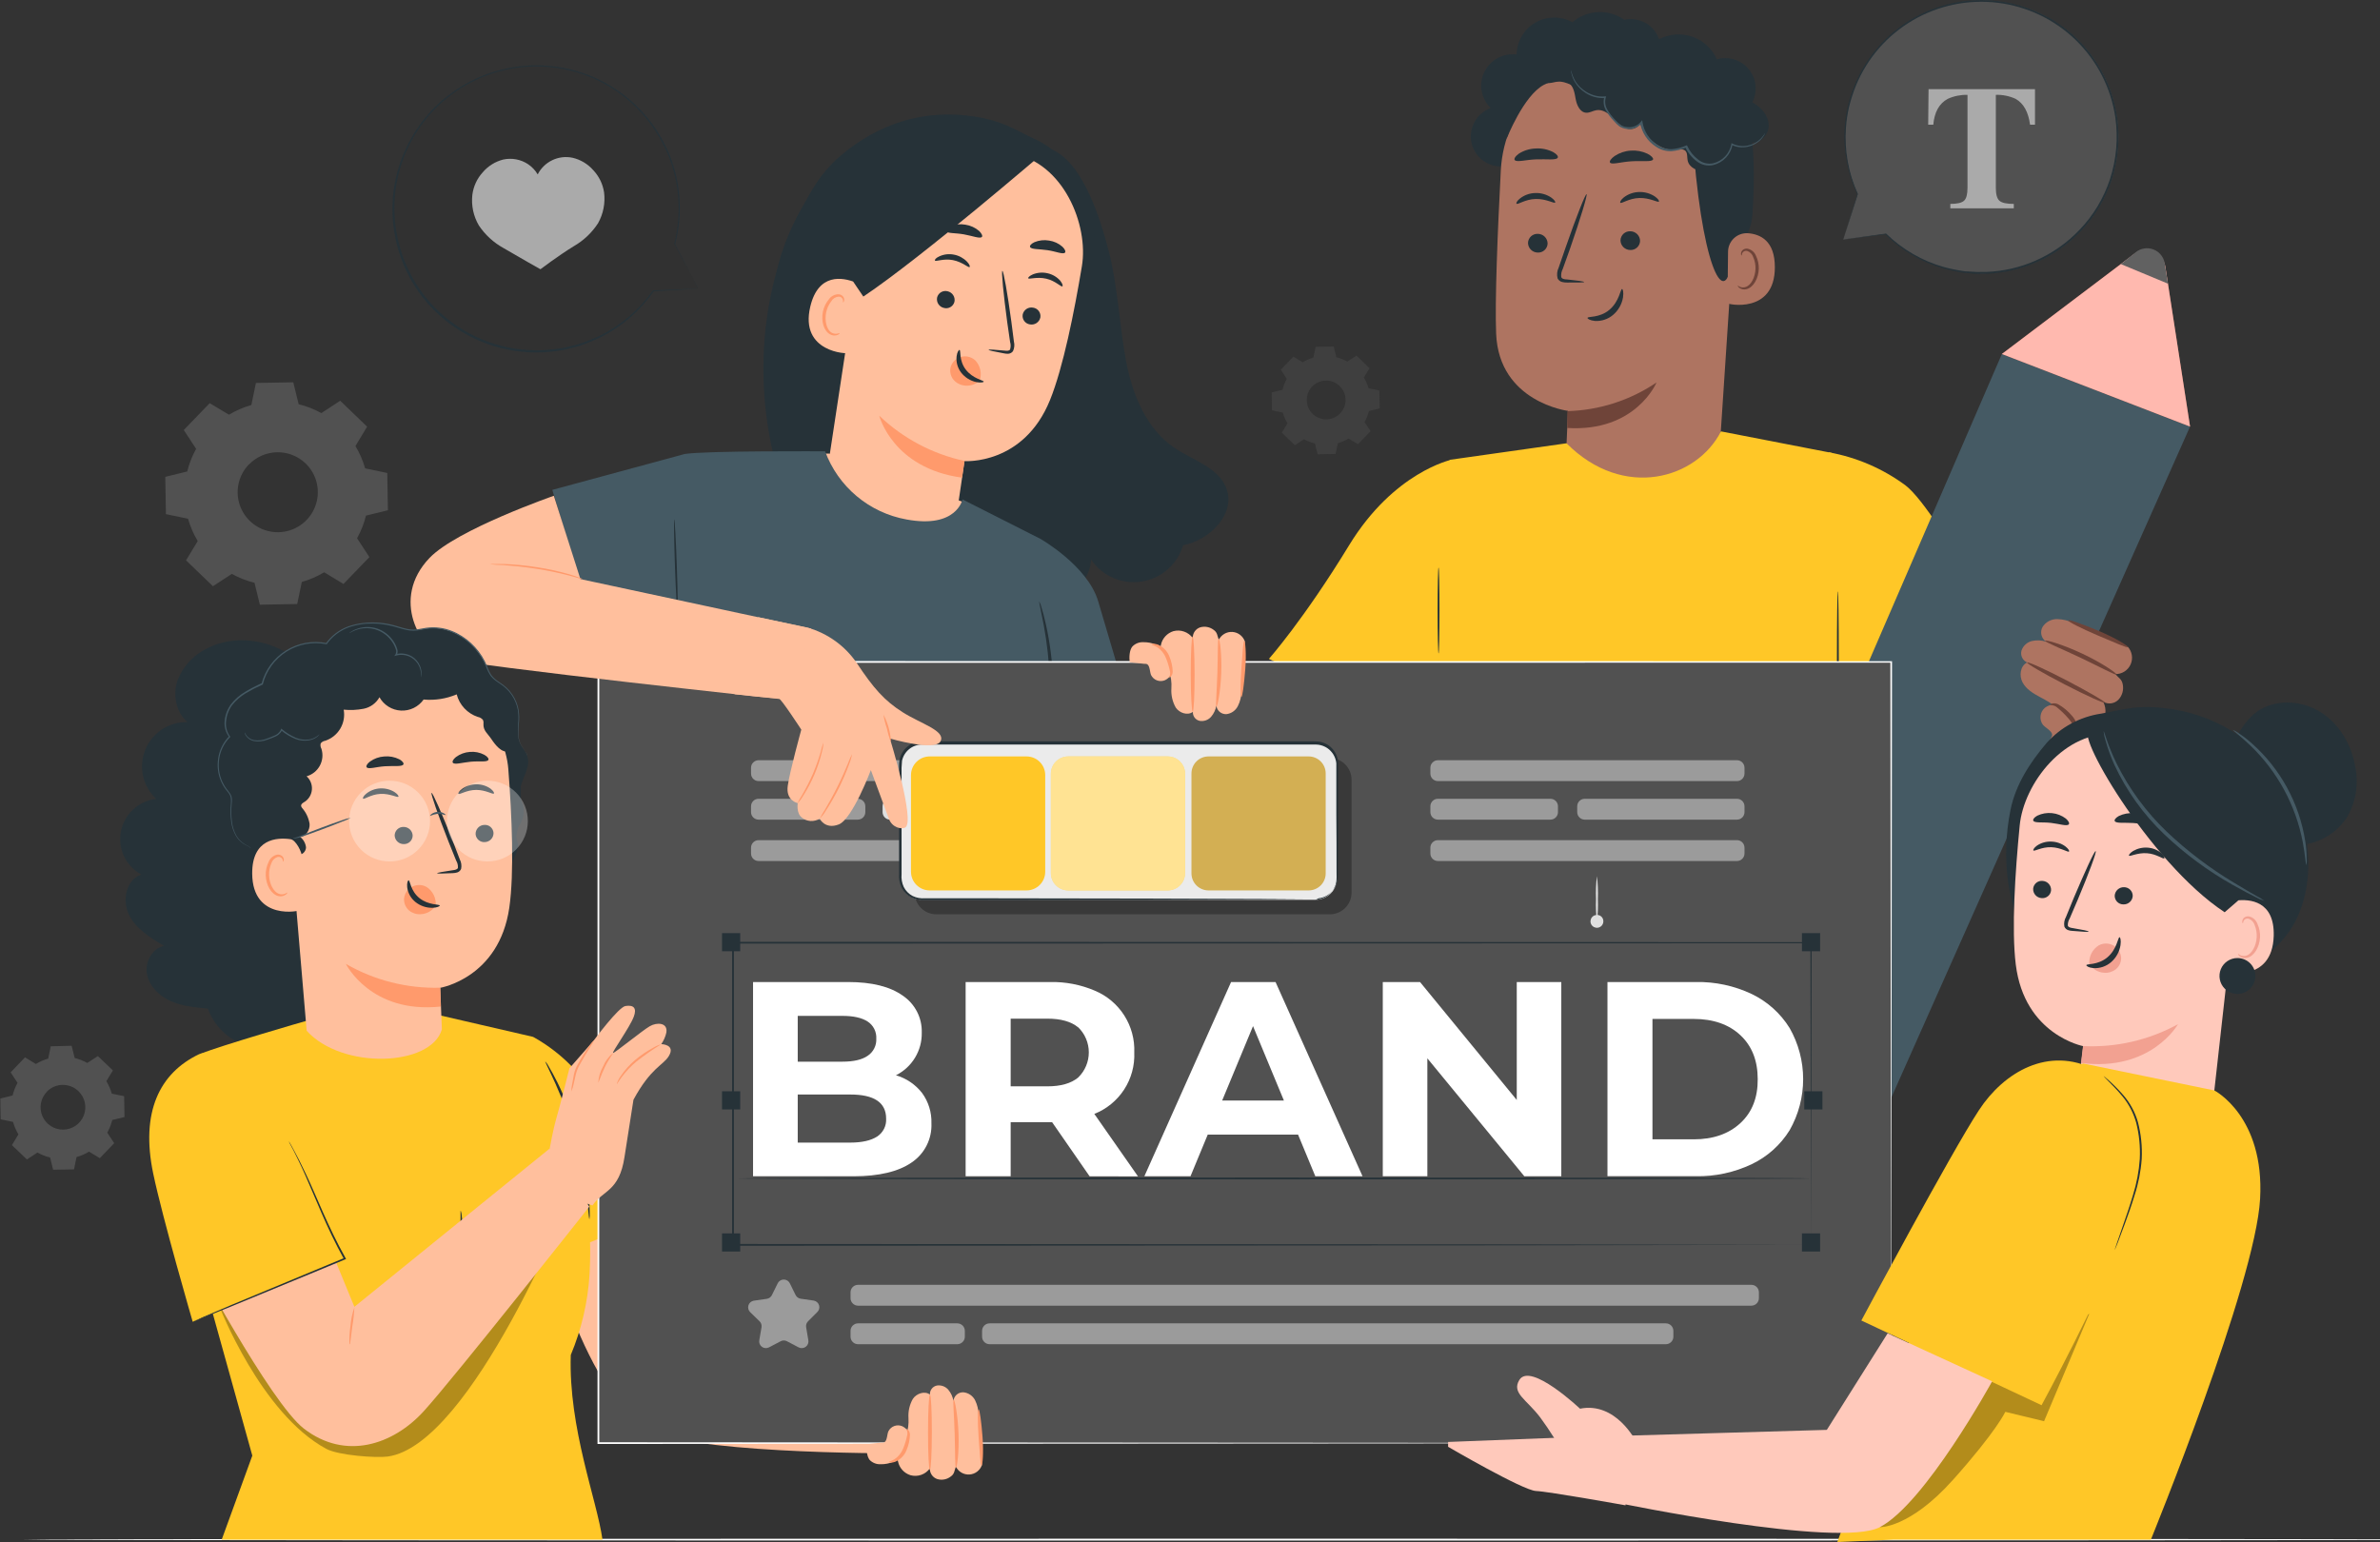 <svg xmlns="http://www.w3.org/2000/svg" width="500" height="324" viewBox="0 0 500 324" fill="none"><rect x="0" y="0" width="500" height="324" fill="#333333" stroke="none"/><g clip-path="url(#clip0_2324_531)"><path d="M7.509 223.572C8.325 223.073 9.206 222.69 10.127 222.434L10.663 219.842L15.055 219.737L15.689 222.306C16.616 222.534 17.51 222.883 18.345 223.346L20.564 221.899L23.718 224.913L22.345 227.173C22.838 227.991 23.221 228.87 23.484 229.787L26.08 230.33L26.156 234.707L23.582 235.332C23.354 236.262 23.001 237.156 22.534 237.992L23.99 240.199L20.971 243.349L18.707 241.977C17.888 242.474 17.005 242.857 16.081 243.115L15.546 245.707L11.161 245.782L10.527 243.213C9.599 242.985 8.705 242.632 7.871 242.166L5.652 243.62L2.505 240.606L3.871 238.346C3.38 237.528 2.999 236.649 2.739 235.732L0.143 235.189L0.068 230.812L2.641 230.187C2.869 229.258 3.219 228.364 3.683 227.527L2.234 225.32L5.252 222.17L7.516 223.542L7.509 223.572ZM9.84 229.403C9.195 230.071 8.763 230.916 8.598 231.829C8.433 232.743 8.544 233.685 8.915 234.536C9.286 235.387 9.902 236.109 10.685 236.61C11.467 237.112 12.381 237.371 13.31 237.354C14.24 237.337 15.144 237.045 15.907 236.516C16.671 235.986 17.26 235.242 17.6 234.378C17.941 233.514 18.017 232.569 17.819 231.662C17.621 230.755 17.158 229.927 16.489 229.283C16.044 228.85 15.517 228.51 14.94 228.282C14.362 228.053 13.745 227.942 13.124 227.953C12.503 227.964 11.891 228.098 11.322 228.347C10.753 228.596 10.239 228.955 9.81 229.403H9.84Z" fill="#515151"></path><g opacity="0.4"><path d="M273.655 76.124C274.365 75.699 275.125 75.368 275.919 75.137L276.387 72.876L280.198 72.809L280.742 75.069C281.548 75.266 282.325 75.57 283.051 75.973L284.975 74.715L287.714 77.359L286.522 79.326C286.953 80.031 287.288 80.792 287.518 81.586L289.782 82.053L289.85 85.82L287.586 86.37C287.387 87.176 287.08 87.951 286.673 88.675L287.933 90.597L285.292 93.331L283.322 92.141C282.613 92.566 281.853 92.898 281.058 93.128L280.583 95.388L276.81 95.456L276.259 93.196C275.453 92.997 274.676 92.693 273.95 92.292L272.025 93.55L269.286 90.905L270.478 88.947C270.05 88.24 269.718 87.48 269.49 86.686L267.226 86.219L267.166 82.452L269.429 81.902C269.629 81.098 269.934 80.323 270.335 79.597L269.075 77.676L271.724 74.941L273.686 76.131L273.655 76.124ZM275.685 81.194C275.121 81.771 274.74 82.503 274.592 83.297C274.445 84.09 274.536 84.909 274.855 85.651C275.174 86.392 275.707 87.023 276.385 87.462C277.063 87.901 277.857 88.129 278.665 88.118C279.473 88.106 280.26 87.855 280.925 87.396C281.59 86.938 282.104 86.293 282.402 85.542C282.7 84.792 282.767 83.97 282.597 83.181C282.426 82.393 282.025 81.672 281.443 81.111C280.667 80.362 279.626 79.951 278.547 79.966C277.468 79.982 276.439 80.423 275.685 81.194Z" fill="#515151"></path></g><path d="M48.108 87.138C49.574 86.252 51.153 85.568 52.802 85.104L53.768 80.463L61.616 80.328L62.741 84.931C64.407 85.337 66.012 85.965 67.51 86.799L71.472 84.2L77.124 89.647L74.672 93.723C75.557 95.188 76.242 96.764 76.709 98.409L81.358 99.381L81.494 107.216L76.883 108.339C76.474 110 75.845 111.599 75.011 113.093L77.607 117.056L72.159 122.699L68.106 120.243C66.637 121.128 65.056 121.812 63.405 122.277L62.439 126.918L54.591 127.054L53.466 122.45C51.803 122.043 50.201 121.414 48.704 120.582L44.735 123.174L39.083 117.734L41.543 113.681C40.655 112.218 39.97 110.641 39.505 108.995L34.857 108.03L34.721 100.195L39.332 99.065C39.743 97.405 40.372 95.806 41.203 94.311L38.607 90.355L44.056 84.712L48.108 87.138ZM52.289 97.581C51.132 98.777 50.357 100.289 50.061 101.926C49.765 103.562 49.962 105.25 50.626 106.774C51.291 108.299 52.394 109.593 53.795 110.492C55.196 111.391 56.833 111.856 58.498 111.826C60.164 111.797 61.783 111.275 63.151 110.326C64.519 109.378 65.575 108.046 66.185 106.499C66.796 104.951 66.932 103.258 66.578 101.633C66.224 100.008 65.396 98.524 64.197 97.37C63.4 96.605 62.459 96.004 61.428 95.603C60.398 95.201 59.299 95.005 58.193 95.028C57.087 95.05 55.997 95.29 54.984 95.733C53.971 96.176 53.055 96.814 52.289 97.611V97.581Z" fill="#515151"></path><path d="M522 323.503C522 323.616 406.185 323.699 263.354 323.699C120.524 323.699 4.694 323.616 4.694 323.503C4.694 323.39 120.478 323.307 263.354 323.307C406.231 323.307 522 323.397 522 323.503Z" fill="white"></path><path d="M387.236 50.342L396.149 49.174C401.252 54.203 408.054 57.145 415.219 57.421C422.384 57.697 429.394 55.287 434.869 50.665C440.345 46.043 443.891 39.544 444.81 32.444C445.73 25.345 443.956 18.159 439.838 12.299C435.719 6.438 429.555 2.328 422.555 0.776C415.555 -0.777 408.227 0.341 402.011 3.909C395.794 7.477 391.14 13.237 388.961 20.057C386.783 26.878 387.239 34.265 390.24 40.767L387.236 50.342Z" fill="#515151"></path><path d="M387.236 50.342L387.448 49.709C387.583 49.28 387.78 48.67 388.044 47.871C388.565 46.251 389.319 43.878 390.308 40.782H390.149C390.157 40.79 390.166 40.796 390.177 40.801C390.187 40.805 390.198 40.808 390.21 40.808C390.221 40.808 390.232 40.805 390.243 40.801C390.253 40.796 390.262 40.79 390.27 40.782C390.282 40.765 390.288 40.745 390.288 40.725C390.288 40.705 390.282 40.685 390.27 40.669C388.311 36.344 387.463 31.6 387.802 26.866C387.902 25.395 388.119 23.934 388.451 22.497C388.825 20.956 389.312 19.445 389.908 17.976C392.28 12.22 396.48 7.401 401.862 4.259C407.244 1.117 413.51 -0.175 419.698 0.584C425.887 1.342 431.654 4.107 436.116 8.455C440.577 12.803 443.485 18.493 444.393 24.651C445.016 29.023 444.628 33.479 443.261 37.678C441.962 41.618 439.802 45.221 436.937 48.225C434.291 51.018 431.108 53.249 427.579 54.787C424.384 56.182 420.959 56.977 417.475 57.13H416.252C415.853 57.161 415.452 57.161 415.052 57.13L412.751 57.002C411.281 56.79 409.825 56.493 408.389 56.113C403.818 54.817 399.644 52.401 396.247 49.084C396.235 49.078 396.222 49.074 396.209 49.074C396.196 49.074 396.183 49.078 396.171 49.084L389.583 49.996L387.848 50.222L387.259 50.312L387.817 50.252L389.515 50.048L396.149 49.257H396.081C399.479 52.629 403.673 55.093 408.276 56.422C409.721 56.812 411.187 57.119 412.668 57.341L415.03 57.522C415.434 57.552 415.84 57.552 416.245 57.522H417.482C424.973 57.196 432.044 53.976 437.201 48.542C440.114 45.494 442.311 41.837 443.631 37.836C445.025 33.572 445.42 29.046 444.785 24.606C444.107 19.956 442.293 15.545 439.503 11.761C439.177 11.282 438.819 10.826 438.431 10.397L437.299 9.071L436.062 7.866C435.661 7.452 435.233 7.067 434.779 6.713L433.443 5.643C433.005 5.274 432.5 5.01 432.032 4.686C431.564 4.362 431.096 4.053 430.598 3.782L429.089 3.029C425.16 1.063 420.828 0.031 416.433 0.015C410.685 -0.022 405.058 1.662 400.278 4.851C395.499 8.039 391.786 12.585 389.621 17.901C389.026 19.37 388.539 20.881 388.165 22.421C387.837 23.871 387.625 25.345 387.531 26.829C387.215 31.629 388.118 36.431 390.157 40.789L390.308 40.699C390.299 40.69 390.289 40.684 390.278 40.679C390.267 40.675 390.255 40.672 390.244 40.672C390.232 40.672 390.22 40.675 390.209 40.679C390.198 40.684 390.188 40.69 390.179 40.699C390.177 40.714 390.177 40.729 390.179 40.744L387.999 47.924L387.448 49.755C387.289 50.146 387.236 50.342 387.236 50.342Z" fill="#263238"></path><path d="M405.159 18.73H427.519V26.203H426.485C426.128 23.531 425.122 21.723 423.467 20.779C422.161 20.175 420.732 19.884 419.293 19.927V39.456C419.293 40.819 419.535 41.716 420.048 42.175C420.561 42.635 421.557 42.846 423.067 42.846V43.78H409.732V42.846C411.189 42.846 412.147 42.62 412.63 42.16C413.113 41.701 413.339 40.804 413.339 39.456V19.927C411.904 19.892 410.479 20.183 409.174 20.779C407.393 21.743 406.389 23.559 406.155 26.203H405.083L405.159 18.73Z" fill="#AAAAAA"></path><path d="M146.68 60.558L137.269 61.033C132.951 67.162 126.492 71.457 119.163 73.075C111.833 74.692 104.163 73.514 97.659 69.773C91.156 66.032 86.288 59.998 84.014 52.856C81.74 45.715 82.223 37.982 85.368 31.178C88.514 24.374 94.094 18.99 101.013 16.085C107.932 13.179 115.69 12.962 122.761 15.476C129.832 17.99 135.706 23.053 139.228 29.67C142.751 36.288 143.667 43.981 141.797 51.239L146.68 60.558Z" fill="#313131"></path><path d="M146.68 60.558L146.34 59.948C146.121 59.534 145.804 58.939 145.382 58.163C144.544 56.588 143.306 54.283 141.699 51.284H141.835C141.817 51.299 141.794 51.308 141.771 51.308C141.747 51.308 141.724 51.299 141.706 51.284C141.689 51.273 141.675 51.258 141.667 51.239C141.659 51.22 141.657 51.199 141.661 51.178C143.282 44.8 142.751 38.066 140.152 32.02C139.472 30.516 138.685 29.064 137.797 27.672C134.267 22.176 129.025 17.99 122.878 15.759C116.732 13.528 110.021 13.376 103.779 15.326C97.537 17.275 92.11 21.219 88.333 26.549C84.555 31.88 82.638 38.302 82.875 44.827C83.056 49.453 84.295 53.976 86.497 58.05C88.583 61.899 91.504 65.235 95.047 67.814C101.309 72.398 109.109 74.375 116.803 73.329L118.071 73.133C118.487 73.08 118.898 72.997 119.301 72.884L121.686 72.266C123.149 71.775 124.585 71.207 125.987 70.564C130.455 68.36 134.301 65.079 137.179 61.018C137.2 61.009 137.225 61.009 137.247 61.018L144.227 60.724L146.038 60.649H146.664L146.076 60.694L144.287 60.8L137.262 61.214H137.33C134.462 65.332 130.603 68.664 126.108 70.903C124.692 71.576 123.238 72.167 121.754 72.673L119.346 73.314C118.938 73.43 118.522 73.516 118.101 73.57L116.826 73.773C109.044 74.852 101.146 72.872 94.798 68.251C91.222 65.666 88.266 62.321 86.142 58.456C83.902 54.329 82.64 49.744 82.452 45.053C82.271 40.132 83.308 35.241 85.471 30.814C85.714 30.254 85.999 29.712 86.323 29.194L87.229 27.62L88.285 26.113C88.614 25.61 88.982 25.133 89.387 24.689L90.564 23.333C90.942 22.866 91.417 22.497 91.832 22.075C92.247 21.653 92.685 21.246 93.145 20.869L94.541 19.792C98.219 17.015 102.492 15.128 107.023 14.277C112.933 13.142 119.048 13.8 124.58 16.166C130.112 18.532 134.807 22.498 138.062 27.552C138.957 28.961 139.746 30.434 140.424 31.959C143.018 38.066 143.514 44.858 141.835 51.276L141.661 51.209C141.674 51.187 141.694 51.172 141.718 51.165C141.742 51.158 141.767 51.16 141.789 51.171C141.792 51.183 141.792 51.196 141.789 51.209C143.367 54.222 144.574 56.611 145.397 58.208C145.797 58.961 146.098 59.571 146.31 59.986C146.521 60.4 146.68 60.558 146.68 60.558Z" fill="#263238"></path><path d="M126.908 40.428C126.645 38.679 125.855 37.053 124.644 35.764C123.504 34.461 121.984 33.547 120.297 33.15C118.86 32.843 117.361 33.019 116.034 33.652C114.707 34.284 113.627 35.337 112.962 36.645C112.458 35.791 111.77 35.06 110.947 34.506C110.185 33.998 109.329 33.65 108.429 33.482C107.529 33.314 106.604 33.329 105.71 33.526C104.03 33.953 102.526 34.893 101.408 36.216C100.218 37.523 99.459 39.165 99.235 40.917C98.98 43.154 99.456 45.414 100.593 47.359C101.907 49.329 103.675 50.957 105.748 52.105C109.113 54.087 113.536 56.573 113.536 56.573C113.536 56.573 117.233 53.763 120.561 51.721C122.618 50.539 124.362 48.883 125.648 46.892C126.748 44.926 127.19 42.661 126.908 40.428Z" fill="#AAAAAA"></path><path d="M316.194 34.928C314.644 35.139 313.069 34.771 311.774 33.893C310.48 33.015 309.556 31.69 309.181 30.173C308.806 28.655 309.007 27.053 309.744 25.675C310.482 24.297 311.704 23.24 313.176 22.707C312.184 21.743 311.521 20.492 311.281 19.131C311.041 17.769 311.236 16.367 311.839 15.123C312.442 13.878 313.421 12.855 314.639 12.197C315.857 11.54 317.251 11.281 318.624 11.459C318.642 10.097 319.014 8.763 319.703 7.588C320.391 6.412 321.374 5.435 322.554 4.752C323.734 4.069 325.071 3.703 326.435 3.69C327.8 3.677 329.144 4.018 330.336 4.679C331.837 3.389 333.727 2.638 335.704 2.546C337.682 2.453 339.633 3.023 341.249 4.166C342.574 3.874 343.959 4.018 345.197 4.575C346.434 5.133 347.458 6.074 348.116 7.26C348.775 8.445 349.032 9.811 348.849 11.155C348.667 12.498 348.055 13.746 347.105 14.714" fill="#263238"></path><path d="M342.78 10.374H341.384C334.631 10.566 328.198 13.288 323.364 18C318.53 22.711 315.65 29.066 315.296 35.802C314.617 48.798 314.036 63.158 314.315 70.112C314.904 84.501 329.408 86.332 329.408 86.332L328.653 103.66L360.673 103.382L364.944 38.763C365.82 23.853 357.805 10.826 342.78 10.374Z" fill="#AE7461"></path><path d="M329.272 86.385C335.97 86.209 342.476 84.117 348.017 80.358C348.017 80.358 343.671 90.823 329.25 89.926L329.272 86.385Z" fill="#6F4439"></path><path d="M321.009 51.05C321.021 51.586 321.24 52.096 321.622 52.473C322.004 52.85 322.517 53.064 323.054 53.069C323.317 53.083 323.579 53.043 323.827 52.954C324.074 52.864 324.301 52.726 324.494 52.548C324.688 52.37 324.843 52.155 324.952 51.916C325.061 51.677 325.121 51.418 325.129 51.156C325.119 50.62 324.9 50.108 324.518 49.731C324.136 49.354 323.621 49.141 323.084 49.137C322.821 49.123 322.558 49.161 322.31 49.25C322.062 49.34 321.835 49.477 321.641 49.656C321.448 49.834 321.292 50.05 321.184 50.289C321.075 50.529 321.015 50.788 321.009 51.05Z" fill="#263238"></path><path d="M318.602 42.801C318.866 43.057 320.39 41.867 322.609 41.806C324.828 41.746 326.48 42.808 326.714 42.56C326.828 42.439 326.556 41.964 325.831 41.467C324.852 40.833 323.701 40.514 322.534 40.556C321.382 40.583 320.269 40.976 319.357 41.678C318.685 42.19 318.474 42.688 318.602 42.801Z" fill="#263238"></path><path d="M340.441 50.508C340.451 51.044 340.67 51.556 341.052 51.933C341.434 52.31 341.949 52.523 342.486 52.527C342.748 52.54 343.011 52.501 343.258 52.411C343.505 52.322 343.731 52.184 343.924 52.005C344.116 51.827 344.271 51.612 344.38 51.373C344.488 51.134 344.547 50.876 344.554 50.614C344.544 50.077 344.325 49.566 343.943 49.189C343.56 48.812 343.046 48.598 342.509 48.594C342.246 48.581 341.984 48.621 341.737 48.71C341.49 48.8 341.264 48.938 341.071 49.116C340.878 49.294 340.723 49.51 340.615 49.749C340.507 49.988 340.448 50.246 340.441 50.508Z" fill="#263238"></path><path d="M340.396 42.597C340.66 42.861 342.192 41.663 344.403 41.603C346.614 41.542 348.274 42.605 348.508 42.356C348.621 42.228 348.35 41.754 347.625 41.256C346.646 40.621 345.494 40.303 344.327 40.345C343.176 40.375 342.064 40.768 341.15 41.467C340.486 41.987 340.305 42.477 340.396 42.597Z" fill="#263238"></path><path d="M332.819 59.263C332.819 59.135 331.438 58.939 329.197 58.713C328.631 58.713 328.095 58.577 327.989 58.193C327.928 57.611 328.041 57.023 328.314 56.505C328.812 55.126 329.325 53.68 329.869 52.158C332.019 45.965 333.559 40.857 333.31 40.797C333.061 40.736 331.114 45.664 328.963 51.857C328.46 53.363 327.957 54.82 327.454 56.226C327.11 56.928 327.027 57.729 327.22 58.486C327.317 58.685 327.459 58.858 327.635 58.992C327.81 59.127 328.014 59.219 328.231 59.263C328.547 59.338 328.872 59.373 329.197 59.368C331.416 59.391 332.812 59.361 332.819 59.263Z" fill="#263238"></path><path d="M338.23 34.137C338.539 34.687 340.426 34.031 342.758 33.888C345.09 33.745 347.074 34.076 347.286 33.489C347.369 33.21 346.938 32.735 346.086 32.291C344.984 31.774 343.767 31.553 342.554 31.65C341.356 31.727 340.2 32.12 339.203 32.788C338.426 33.331 338.094 33.873 338.23 34.137Z" fill="#263238"></path><path d="M318.232 33.647C318.715 34.137 320.496 33.564 322.76 33.481C325.024 33.398 326.827 33.7 327.242 33.165C327.423 32.901 327.114 32.411 326.291 31.952C325.153 31.377 323.882 31.117 322.609 31.198C321.346 31.242 320.118 31.625 319.054 32.306C318.262 32.894 318.021 33.436 318.232 33.647Z" fill="#263238"></path><path d="M316.496 29.202C316.496 29.202 320.051 20.086 324.345 17.826C329.544 15.128 331.974 20.839 336.962 19.332C341.95 17.826 346.908 15.196 352.153 18.933C357.896 23.016 355.345 26.068 355.873 32.449C358.017 58.306 362.96 65.501 363.963 53.258C364.076 51.917 367.736 50.749 368.152 45.091C368.657 37.745 368.687 28.848 366.899 23.694C365.39 19.355 362.809 16.401 358.228 13.192C350.999 8.122 341.271 8.287 334.683 9.139C328.095 9.99 315.576 17.923 316.496 29.202Z" fill="#263238"></path><path d="M363.035 52.889C363.039 52.36 363.149 51.837 363.36 51.352C363.572 50.867 363.879 50.43 364.264 50.067C364.649 49.703 365.104 49.422 365.601 49.239C366.097 49.056 366.626 48.975 367.156 49.001C369.85 49.182 372.891 50.621 372.868 56.174C372.868 66.028 362.929 63.964 362.914 63.708C362.899 63.452 362.982 57.002 363.035 52.889Z" fill="#AE7461"></path><path d="M365.072 60.016C365.118 60.016 365.246 60.136 365.54 60.272C365.952 60.436 366.411 60.436 366.823 60.272C367.865 59.895 368.747 58.245 368.8 56.505C368.831 55.662 368.671 54.822 368.332 54.049C368.24 53.74 368.075 53.459 367.85 53.228C367.625 52.997 367.348 52.824 367.042 52.723C366.844 52.672 366.635 52.691 366.45 52.776C366.264 52.861 366.114 53.007 366.023 53.19C365.895 53.469 365.955 53.665 365.902 53.68C365.85 53.695 365.691 53.514 365.774 53.107C365.829 52.862 365.968 52.643 366.167 52.489C366.301 52.389 366.455 52.315 366.618 52.274C366.781 52.233 366.951 52.224 367.117 52.248C367.519 52.328 367.894 52.507 368.207 52.771C368.52 53.035 368.76 53.373 368.906 53.755C369.321 54.611 369.523 55.554 369.495 56.505C369.419 58.486 368.393 60.347 366.967 60.747C366.702 60.824 366.423 60.84 366.151 60.794C365.88 60.749 365.622 60.642 365.397 60.483C365.095 60.219 365.042 60.016 365.072 60.016Z" fill="#6F4439"></path><path d="M362.303 33.82C361.043 34.732 359.714 35.666 358.175 35.862C356.635 36.058 354.847 35.229 354.545 33.707C354.409 33.022 354.545 32.2 354.092 31.711C353.639 31.221 352.583 31.319 351.723 31.432C348.863 31.816 345.421 28.75 344.614 25.985C344.252 26.526 343.698 26.911 343.064 27.061C342.429 27.21 341.762 27.114 341.195 26.791C340.285 26.251 339.474 25.561 338.796 24.749C337.905 23.785 336.668 22.933 335.37 23.152C334.615 23.28 333.974 23.732 333.234 23.687C331.936 23.611 331.264 22.112 331.03 20.839C330.797 19.566 330.6 18.067 329.483 17.396C328.367 16.725 327.144 17.193 325.959 17.396C324.774 17.599 323.227 17.396 322.888 16.213C322.827 15.902 322.831 15.582 322.898 15.272C322.965 14.963 323.096 14.67 323.28 14.412C324.045 13.209 325.193 12.297 326.54 11.822C327.887 11.348 329.354 11.34 330.706 11.798C331.146 10.147 332.065 8.663 333.349 7.534C334.633 6.405 336.223 5.681 337.919 5.454C339.615 5.226 341.34 5.506 342.877 6.257C344.414 7.008 345.693 8.197 346.553 9.674C347.574 8.697 348.815 7.981 350.171 7.586C351.527 7.19 352.959 7.127 354.345 7.401C355.732 7.675 357.031 8.279 358.134 9.161C359.237 10.043 360.11 11.178 360.68 12.469C361.878 12.121 363.152 12.133 364.344 12.501C365.536 12.869 366.593 13.579 367.385 14.541C368.177 15.503 368.669 16.676 368.8 17.915C368.931 19.154 368.695 20.404 368.121 21.509C369.925 22.466 371.487 24.184 371.585 26.218C371.683 28.253 369.736 30.355 367.781 29.88C368.19 30.67 368.284 31.585 368.045 32.442C367.806 33.299 367.252 34.033 366.493 34.499C365.734 34.965 364.827 35.128 363.954 34.954C363.08 34.781 362.304 34.284 361.782 33.564" fill="#263238"></path><path d="M330.057 14.714C330.045 14.774 330.045 14.835 330.057 14.895C330.057 15.008 330.057 15.188 330.133 15.415C330.282 16.076 330.536 16.71 330.887 17.291C331.459 18.207 332.233 18.98 333.151 19.551C334.356 20.333 335.785 20.698 337.219 20.59L337.045 20.372C336.776 21.277 336.876 22.252 337.324 23.084C337.789 23.958 338.382 24.758 339.083 25.457C339.42 25.863 339.8 26.232 340.215 26.557C340.689 26.862 341.23 27.045 341.792 27.092C342.377 27.16 342.97 27.083 343.518 26.869C344.067 26.655 344.554 26.31 344.939 25.864L344.561 25.774C344.728 26.794 345.106 27.769 345.673 28.634C346.24 29.5 346.982 30.237 347.852 30.799C348.808 31.465 349.954 31.805 351.119 31.771C352.212 31.684 353.283 31.417 354.289 30.98L354.025 30.867C354.565 32.059 355.399 33.095 356.447 33.88C356.93 34.265 357.493 34.537 358.095 34.675C358.697 34.814 359.323 34.815 359.926 34.679C360.956 34.427 361.89 33.88 362.612 33.105C363.335 32.33 363.815 31.361 363.993 30.317L363.767 30.43C364.821 30.951 366.024 31.092 367.17 30.829C368.025 30.647 368.824 30.265 369.502 29.714C369.927 29.366 370.289 28.948 370.574 28.479C370.675 28.317 370.754 28.142 370.808 27.959C370.444 28.581 369.969 29.13 369.404 29.578C368.738 30.087 367.963 30.435 367.14 30.596C366.05 30.82 364.916 30.666 363.925 30.159L363.737 30.061V30.272C363.556 31.245 363.097 32.146 362.414 32.864C361.73 33.583 360.853 34.087 359.888 34.317C359.338 34.425 358.771 34.41 358.228 34.272C357.685 34.133 357.18 33.876 356.749 33.519C355.771 32.782 354.993 31.814 354.485 30.701L354.402 30.52L354.213 30.588C353.256 31.006 352.236 31.261 351.195 31.341C350.117 31.375 349.057 31.058 348.176 30.437C347.358 29.91 346.659 29.217 346.124 28.403C345.59 27.59 345.233 26.673 345.075 25.713L344.999 25.246L344.705 25.616C344.353 26.024 343.904 26.338 343.399 26.527C342.894 26.717 342.349 26.776 341.814 26.701C341.318 26.659 340.839 26.499 340.418 26.233C340.027 25.93 339.668 25.586 339.347 25.209C338.67 24.541 338.093 23.78 337.634 22.948C337.427 22.579 337.295 22.173 337.246 21.753C337.196 21.333 337.231 20.907 337.347 20.5L337.422 20.259H337.173C335.817 20.373 334.459 20.048 333.302 19.332C332.397 18.797 331.623 18.066 331.038 17.193C330.565 16.432 330.232 15.592 330.057 14.714Z" fill="#455A64"></path><path d="M333.513 66.796C333.559 66.427 336.004 66.864 338.109 65.094C340.215 63.323 340.426 60.686 340.773 60.732C340.931 60.732 341.135 61.395 340.969 62.495C340.727 63.924 339.99 65.222 338.886 66.164C337.824 67.067 336.453 67.523 335.06 67.437C334.026 67.339 333.468 66.955 333.513 66.796Z" fill="#263238"></path><path d="M384.18 95.034C390.029 96.08 395.556 98.463 400.329 101.995C407.702 107.684 426.455 144.239 426.455 144.239L386.089 152.383L384.18 95.034Z" fill="#FFC727"></path><path d="M348.236 241.586L420.561 74.383L460.097 89.632L385.251 257.776C383.109 262.592 379.164 266.379 374.26 268.327C369.356 270.276 363.884 270.232 359.013 268.203C356.543 267.176 354.302 265.67 352.421 263.771C350.539 261.872 349.054 259.62 348.051 257.143C347.049 254.667 346.549 252.017 346.581 249.346C346.612 246.675 347.175 244.037 348.236 241.586Z" fill="#455A64"></path><path d="M432.168 130.082C433.376 130.106 434.564 130.397 435.647 130.934C437.06 131.578 438.509 132.141 439.986 132.621L446.966 135.846C447.432 136.338 447.742 136.957 447.856 137.624C447.971 138.292 447.885 138.978 447.61 139.597C447.335 140.216 446.883 140.74 446.311 141.104C445.738 141.467 445.071 141.653 444.393 141.639C445.147 142.498 445.774 142.702 445.963 143.839C446.073 144.407 446.046 144.993 445.884 145.548C445.723 146.104 445.432 146.613 445.034 147.034C444.625 147.443 444.092 147.706 443.517 147.783C442.943 147.859 442.36 147.744 441.857 147.456C442.242 148.208 442.397 149.056 442.305 149.895C442.212 150.734 441.876 151.528 441.336 152.179C440.797 152.829 440.079 153.308 439.27 153.556C438.462 153.804 437.598 153.81 436.786 153.573C436.584 153.538 436.389 153.467 436.213 153.362C436.139 153.306 436.08 153.234 436.039 153.151C435.805 152.782 435.654 152.398 435.398 152.029C435.299 151.893 435.201 151.758 435.096 151.637C434.61 151.059 434.046 150.552 433.42 150.13C433.108 149.964 432.81 149.773 432.53 149.558C432.381 149.382 432.25 149.193 432.138 148.993C431.255 147.825 429.806 147.132 428.553 146.454C427.134 145.7 425.67 144.811 424.908 143.387C424.146 141.963 424.425 139.876 425.882 139.198C425.41 138.993 425.029 138.625 424.81 138.16C424.591 137.696 424.548 137.168 424.689 136.674C424.856 136.189 425.143 135.753 425.523 135.407C425.902 135.061 426.363 134.815 426.863 134.693C427.863 134.464 428.907 134.514 429.881 134.836C429.376 134.511 429.016 134.003 428.875 133.42C428.735 132.836 428.825 132.221 429.126 131.702C429.456 131.198 429.907 130.785 430.439 130.502C430.97 130.219 431.565 130.075 432.168 130.082Z" fill="#AE7461"></path><path d="M435.488 157.634C435.284 158.089 434.984 158.495 434.609 158.823C434.234 159.152 433.793 159.397 433.315 159.54C432.168 159.774 430.583 159.035 429.609 158.365C430.077 157.046 430.364 156.406 430.862 155.088C430.96 154.816 431.149 154.643 431.119 154.334C431.051 153.581 429.692 152.88 429.179 152.293C428.78 151.748 428.605 151.072 428.689 150.402C428.773 149.733 429.111 149.121 429.632 148.691C430.177 148.289 430.826 148.051 431.503 148.004C432.179 147.957 432.855 148.104 433.451 148.428C434.636 149.106 435.524 150.202 435.941 151.501C436.293 152.5 436.435 153.56 436.357 154.615C436.279 155.67 435.983 156.698 435.488 157.634Z" fill="#AE7461"></path><path d="M442.182 147.629C442.303 147.403 438.748 145.369 434.235 143.003C429.723 140.637 425.98 138.972 425.859 139.198C425.738 139.424 429.3 141.504 433.805 143.832C438.311 146.16 442.099 147.862 442.182 147.629Z" fill="#6F4439"></path><path d="M444.649 141.737C444.785 141.526 441.714 139.349 437.525 137.375C433.337 135.401 429.715 134.361 429.639 134.633C429.564 134.904 433.005 136.26 437.125 138.219C441.246 140.178 444.506 141.963 444.649 141.737Z" fill="#6F4439"></path><path d="M447.034 135.981C447.17 135.755 444.529 134.09 440.997 132.606C437.465 131.122 434.605 130.105 434.5 130.346C434.394 130.587 437.148 132.003 440.627 133.48C444.106 134.957 446.913 136.2 447.034 135.981Z" fill="#6F4439"></path><path d="M435.926 155.6C436.024 155.668 436.484 155.163 436.59 154.093C436.656 152.748 436.196 151.429 435.307 150.416C434.481 149.428 433.481 148.598 432.356 147.968C431.315 147.493 430.606 148.043 430.726 148.134C430.847 148.224 431.345 148.058 432.039 148.548C432.961 149.286 433.813 150.109 434.582 151.004C435.337 151.869 435.807 152.945 435.926 154.085C436.001 154.99 435.797 155.54 435.926 155.6Z" fill="#6F4439"></path><path d="M460.097 89.632L454.912 56.113C454.801 55.401 454.507 54.73 454.059 54.166C453.61 53.601 453.023 53.162 452.354 52.892C451.685 52.622 450.957 52.529 450.241 52.624C449.526 52.718 448.847 52.996 448.271 53.431L420.561 74.383L460.097 89.632Z" fill="#FF725E"></path><path d="M359.013 268.203C363.574 270.1 368.673 270.263 373.347 268.661C378.02 267.059 381.944 263.803 384.376 259.509L347.58 243.348L347.535 243.461L347.489 243.612C345.999 248.408 346.355 253.585 348.486 258.133C350.617 262.681 354.371 266.272 359.013 268.203Z" fill="#263238"></path><g opacity="0.5"><path d="M460.097 89.632L454.912 56.113C454.801 55.401 454.507 54.73 454.059 54.166C453.61 53.601 453.023 53.162 452.354 52.892C451.685 52.622 450.957 52.529 450.241 52.624C449.526 52.718 448.847 52.996 448.271 53.431L420.561 74.383L460.097 89.632Z" fill="white"></path></g><path d="M455.448 59.602L454.776 55.352C454.675 54.698 454.403 54.082 453.988 53.566C453.573 53.051 453.029 52.653 452.41 52.414C451.792 52.175 451.122 52.103 450.467 52.205C449.812 52.306 449.195 52.579 448.679 52.994L445.57 55.495L455.448 59.602Z" fill="#616161"></path><path d="M386.105 144.57L384.829 95.162L361.549 90.642C356.515 100.571 341.128 105.205 329.099 93.143L304.566 96.616C304.566 96.616 300.792 141.315 302.143 175.286L297.842 222.464C320.262 237.118 349.12 243.258 372.453 239.039C383.207 236.99 372.129 238.707 381.818 233.705L386.105 144.57Z" fill="#FFC727"></path><path d="M304.92 96.601C304.92 96.601 292.846 99.132 283.413 114.585C273.897 130.195 266.577 138.445 266.577 138.445L301.411 154.786L304.92 96.601Z" fill="#FFC727"></path><path d="M302.219 119.233C302.324 119.233 302.415 123.272 302.415 128.274C302.415 133.277 302.324 137.315 302.219 137.315C302.113 137.315 302.022 133.277 302.022 128.274C302.022 123.272 302.105 119.233 302.219 119.233Z" fill="#263238"></path><path d="M386.104 124.221C386.218 124.221 386.301 130.466 386.301 138.174C386.301 145.881 386.218 152.134 386.104 152.134C385.991 152.134 385.908 145.889 385.908 138.174C385.908 130.459 385.999 124.221 386.104 124.221Z" fill="#263238"></path><path d="M29.688 183.762C28.098 182.898 26.825 181.55 26.056 179.914C25.286 178.278 25.06 176.439 25.409 174.666C25.759 172.893 26.666 171.277 27.998 170.054C29.331 168.831 31.02 168.064 32.819 167.865C31.433 166.579 30.47 164.902 30.06 163.057C29.649 161.212 29.811 159.286 30.522 157.535C31.233 155.784 32.461 154.29 34.043 153.251C35.624 152.212 37.485 151.678 39.377 151.72C36.94 149.671 36.268 145.904 37.317 142.89C38.51 139.88 40.826 137.45 43.777 136.109C51.625 132.252 62.258 135.748 66.28 143.5L64.401 216.58C62.903 218.077 61.05 219.172 59.014 219.761C56.978 220.351 54.826 220.416 52.758 219.951C50.691 219.486 48.774 218.507 47.188 217.103C45.602 215.699 44.397 213.918 43.686 211.924C41.075 211.691 38.404 211.434 36.011 210.417C33.619 209.4 31.484 207.404 30.91 204.842C30.337 202.281 31.899 199.259 34.472 198.755C31.597 197.052 28.578 195.191 27.092 192.208C25.605 189.224 26.503 184.779 29.688 183.762Z" fill="#263238"></path><path d="M114.562 259.019C114.562 259.019 123.723 297.737 139.571 301.79C155.418 305.843 194.041 305.368 194.041 305.368L194.999 290.3L150.573 281.516L133.073 242.731L114.562 259.019Z" fill="#FFBF9D"></path><path d="M135.579 251.018C135.579 251.018 125.987 232.62 123.595 228.597C119.543 221.741 111.981 217.861 111.981 217.861L92.617 213.386L64.227 214.538C64.137 214.538 46.018 219.812 42.275 221.372L43.867 273.002L53.006 305.851L46.576 323.503H126.568C125.459 315.306 119.399 300.11 119.912 284.703C122.165 279.314 123.496 273.587 123.852 267.759C124.07 263.924 123.965 261.023 123.965 261.023C123.965 261.023 132.636 258.047 135.579 251.018Z" fill="#FFC727"></path><path d="M114.562 223.029C114.472 223.082 115.385 224.8 116.675 227.655C118.347 231.375 119.741 235.213 120.848 239.137C121.939 243.065 122.733 247.069 123.225 251.116C123.61 254.228 123.716 256.171 123.822 256.164C123.907 255.712 123.929 255.251 123.889 254.793C123.889 253.911 123.837 252.638 123.708 251.071C122.991 242.859 120.754 234.85 117.113 227.452C116.403 226.043 115.792 224.92 115.332 224.167C115.129 223.754 114.87 223.372 114.562 223.029Z" fill="#263238"></path><path d="M82.709 279.173C83.105 279.094 83.487 278.954 83.841 278.758C84.279 278.579 84.702 278.368 85.109 278.125C85.66 277.83 86.195 277.503 86.708 277.146C88.057 276.226 89.306 275.168 90.436 273.989C93.207 271.074 95.225 267.529 96.315 263.66C96.755 262.089 97.025 260.475 97.122 258.846C97.159 258.224 97.159 257.6 97.122 256.977C97.124 256.506 97.089 256.035 97.017 255.569C97.001 255.166 96.927 254.767 96.798 254.386C96.662 254.386 96.881 256.096 96.617 258.808C96.452 260.394 96.139 261.96 95.681 263.487C94.547 267.23 92.588 270.672 89.946 273.56C88.865 274.732 87.678 275.802 86.399 276.754C84.225 278.366 82.648 279.052 82.709 279.173Z" fill="#263238"></path><path d="M231.147 139.078L237.184 157.973V144.593L251.477 142.958C251.477 142.958 258.125 186 250.654 194.747C246.285 199.877 240.089 198.461 236.172 196.065C224.498 188.975 212.477 170.02 212.477 170.02L211.262 149.565L231.147 139.078Z" fill="#FFBF9D"></path><path d="M168.111 44.307C158.414 63.331 158.044 86.498 165.847 106.38C166.466 107.94 167.206 109.575 168.617 110.486C170.496 111.692 172.964 111.24 175.114 110.652C181.446 108.859 187.392 105.921 193.641 103.871C199.889 101.822 206.734 100.7 213.028 102.538L168.111 44.307Z" fill="#263238"></path><path d="M257.664 102.666C256.057 98.251 250.714 96.767 246.798 94.145C240.866 90.167 237.916 82.98 236.587 75.958C235.259 68.936 234.791 60.136 233.041 53.22C231.29 46.304 227.607 34.28 221.042 31.439L172.745 36.766C165.606 47.359 160.474 58.087 163.35 70.564C165.146 78.361 171.394 94.612 171.024 103.193C170.556 114.133 161.214 118.412 168.602 126.504C173.092 131.423 207.7 124.906 214.175 126.504C220.649 128.101 228.898 124.243 229.215 117.576C230.364 119.272 231.974 120.607 233.855 121.425C235.736 122.242 237.812 122.509 239.839 122.193C241.866 121.877 243.762 120.991 245.304 119.64C246.846 118.289 247.971 116.528 248.548 114.562C254.148 113.507 259.611 108.008 257.664 102.666Z" fill="#263238"></path><path d="M176.39 32.894C184.449 25.947 194.192 22.836 204.711 24.485C210.643 25.42 212.877 27.077 216.937 29.006C221.022 30.765 224.357 33.904 226.354 37.873C228.618 42.68 230.324 47.916 229.984 53.22C229.669 58.29 228.506 63.271 226.543 67.957C224.392 72.974 219.397 80.343 215.473 84.147L206.198 83.665C198.606 82.61 190.909 81.525 183.861 78.527C176.812 75.528 170.353 70.33 167.538 63.21C163.636 53.326 168.33 39.87 176.39 32.894Z" fill="#263238"></path><path d="M188.569 34.943L208.047 30.889L212.71 32.268C223.411 34.174 228.739 47.253 227.29 55.925C225.69 65.553 223.351 77.254 220.581 84.079C215.012 97.799 202.613 96.887 202.613 96.887C202.613 96.887 201.542 104.527 200.795 109.326L173.258 102.462L182.895 39.011C183.156 37.745 183.885 36.624 184.936 35.87C185.988 35.117 187.285 34.785 188.569 34.943Z" fill="#FFBF9D"></path><path d="M199.746 77.013C199.981 76.299 200.47 75.697 201.119 75.317C201.716 74.964 202.411 74.816 203.1 74.897C203.789 74.977 204.432 75.281 204.93 75.762C205.438 76.316 205.788 76.994 205.946 77.727C206.104 78.461 206.063 79.223 205.828 79.936C205.438 80.32 204.971 80.617 204.457 80.807C203.943 80.996 203.394 81.074 202.847 81.036C202.675 81.022 202.504 80.997 202.334 80.96C201.487 80.807 200.728 80.342 200.206 79.657C199.933 79.28 199.75 78.846 199.67 78.388C199.59 77.93 199.616 77.459 199.746 77.013Z" fill="#FF9A6C"></path><path d="M218.559 66.721C218.452 67.199 218.163 67.616 217.753 67.885C217.343 68.153 216.845 68.252 216.363 68.16C216.125 68.126 215.896 68.043 215.691 67.919C215.485 67.794 215.307 67.63 215.166 67.436C215.025 67.241 214.925 67.02 214.871 66.786C214.818 66.552 214.812 66.31 214.854 66.073C214.959 65.597 215.247 65.18 215.656 64.912C216.065 64.645 216.562 64.548 217.042 64.642C217.28 64.676 217.509 64.757 217.715 64.88C217.92 65.004 218.099 65.168 218.241 65.361C218.382 65.555 218.483 65.775 218.538 66.009C218.593 66.243 218.6 66.485 218.559 66.721Z" fill="#263238"></path><path d="M223.192 60.159C222.906 60.347 221.759 59.006 219.789 58.554C217.819 58.102 216.144 58.75 216.016 58.464C215.94 58.328 216.272 57.959 217.004 57.643C217.993 57.251 219.079 57.175 220.114 57.424C221.138 57.658 222.063 58.209 222.755 58.999C223.223 59.602 223.336 60.084 223.192 60.159Z" fill="#263238"></path><path d="M207.692 73.502C207.692 73.389 208.983 73.464 211.02 73.668C211.541 73.735 212.039 73.743 212.205 73.419C212.36 72.908 212.36 72.363 212.205 71.852C212.019 70.526 211.818 69.137 211.601 67.686C210.801 61.771 210.341 56.95 210.583 56.919C210.824 56.889 211.669 61.658 212.469 67.58C212.658 69.034 212.831 70.428 213.005 71.754C213.179 72.434 213.109 73.153 212.809 73.788C212.692 73.947 212.542 74.079 212.368 74.172C212.195 74.266 212.002 74.32 211.805 74.331C211.511 74.341 211.217 74.313 210.93 74.248C208.915 73.894 207.677 73.615 207.692 73.502Z" fill="#263238"></path><path d="M202.644 96.85C195.9 95.4 189.692 92.109 184.713 87.342C184.713 87.342 187.513 98.394 202.108 100.361L202.644 96.85Z" fill="#FF9A6C"></path><path d="M201.58 73.524C201.904 73.577 201.414 75.717 202.893 77.653C204.372 79.589 206.666 79.913 206.666 80.184C206.666 80.328 206.062 80.478 205.089 80.282C203.834 80.01 202.714 79.306 201.927 78.293C201.176 77.317 200.833 76.089 200.968 74.865C201.074 73.954 201.451 73.479 201.58 73.524Z" fill="#263238"></path><path d="M223.728 53.092C223.283 53.499 221.849 52.828 220.053 52.565C218.257 52.301 216.695 52.429 216.408 51.909C216.28 51.661 216.582 51.231 217.306 50.892C218.28 50.483 219.352 50.362 220.393 50.546C221.439 50.695 222.418 51.148 223.208 51.849C223.781 52.399 223.925 52.896 223.728 53.092Z" fill="#263238"></path><path d="M196.871 62.502C196.774 62.982 196.869 63.481 197.135 63.892C197.402 64.303 197.819 64.594 198.297 64.702C198.528 64.765 198.769 64.782 199.007 64.751C199.244 64.72 199.473 64.641 199.68 64.521C199.886 64.4 200.067 64.239 200.21 64.048C200.354 63.856 200.458 63.638 200.516 63.406C200.613 62.927 200.519 62.429 200.254 62.019C199.989 61.608 199.574 61.316 199.097 61.206C198.866 61.143 198.624 61.126 198.386 61.157C198.148 61.188 197.918 61.267 197.711 61.387C197.504 61.508 197.323 61.669 197.178 61.86C197.034 62.052 196.929 62.27 196.871 62.502Z" fill="#263238"></path><path d="M196.418 54.742C196.599 55.028 198.199 54.267 200.191 54.652C202.183 55.036 203.444 56.309 203.7 56.106C203.828 56.023 203.7 55.541 203.134 54.961C202.391 54.203 201.432 53.692 200.387 53.499C199.355 53.296 198.285 53.425 197.331 53.868C196.614 54.185 196.327 54.576 196.418 54.742Z" fill="#263238"></path><path d="M198.727 48.557C199.029 49.084 200.652 48.911 202.5 49.242C204.349 49.574 205.843 50.199 206.274 49.792C206.47 49.596 206.274 49.099 205.715 48.542C204.892 47.832 203.885 47.37 202.81 47.208C201.741 47.013 200.638 47.128 199.633 47.539C198.893 47.879 198.591 48.3 198.727 48.557Z" fill="#263238"></path><path d="M181.152 63.594C181.393 62.532 180.744 59.745 179.733 59.338C177.031 58.253 171.93 57.311 170.232 64.408C167.915 74.105 178.148 74.428 178.231 74.15C178.314 73.871 180.321 67.256 181.152 63.594Z" fill="#FFBF9D"></path><path d="M176.397 69.968C176.36 69.968 176.201 70.051 175.884 70.111C175.439 70.189 174.981 70.088 174.609 69.833C173.673 69.215 173.198 67.384 173.567 65.621C173.743 64.784 174.104 63.996 174.624 63.316C174.787 63.035 175.016 62.798 175.29 62.625C175.565 62.452 175.877 62.348 176.201 62.321C176.408 62.317 176.61 62.384 176.772 62.512C176.935 62.64 177.048 62.82 177.092 63.022C177.16 63.331 177.046 63.504 177.092 63.534C177.137 63.564 177.333 63.421 177.356 63.007C177.361 62.752 177.275 62.504 177.114 62.306C176.896 62.04 176.582 61.87 176.239 61.832C175.821 61.818 175.407 61.911 175.035 62.101C174.663 62.29 174.345 62.571 174.111 62.916C173.5 63.659 173.078 64.538 172.881 65.478C172.473 67.452 173.039 69.516 174.39 70.255C174.633 70.392 174.903 70.473 175.181 70.493C175.459 70.512 175.738 70.469 175.997 70.368C176.322 70.202 176.428 69.998 176.397 69.968Z" fill="#FF9A6C"></path><path d="M179.325 59.3L181.37 62.314C193.943 53.898 219.502 31.786 218.053 33.12C218.053 33.12 211.201 28.802 202.96 28.772C194.72 28.742 178.812 30.091 177.401 39.569C175.99 49.046 179.325 59.3 179.325 59.3Z" fill="#263238"></path><path d="M202.447 105.521L174.231 95.305H166.655L185.453 116.039L193.422 122.993L203.111 122.465L207.285 117.802L202.447 105.521Z" fill="#FFBF9D"></path><path d="M134.213 185.148L135.156 206.748C147.985 216.173 171.469 222.622 192.743 222.163C194.026 222.163 195.89 203.222 202.153 189.767L210.552 178.3C213.934 173.722 216.523 168.611 218.212 163.179C219.314 159.6 219.887 156.828 219.887 156.828C219.887 156.828 233.199 155.766 237.621 149.799C237.621 149.799 232.007 130.61 230.686 126.255C228.422 118.826 218.574 113.221 218.574 113.221L202.206 104.934C202.206 104.934 200.991 111.119 190.426 109.145C186.576 108.452 182.974 106.766 179.978 104.255C176.981 101.744 174.693 98.496 173.341 94.831C173.341 94.831 148.378 94.672 143.774 95.396L134.213 185.148Z" fill="#455A64"></path><path d="M218.333 126.383C218.227 126.383 218.695 128.251 219.253 131.25C220.716 139.071 220.97 147.069 220.008 154.967C219.646 157.981 219.291 159.857 219.397 159.879C219.581 159.471 219.71 159.04 219.782 158.598C219.985 157.762 220.227 156.542 220.476 155.027C221.093 151.068 221.346 147.061 221.23 143.056C221.097 139.052 220.592 135.07 219.721 131.159C219.382 129.653 219.065 128.455 218.8 127.641C218.698 127.204 218.541 126.781 218.333 126.383Z" fill="#263238"></path><path d="M174.284 171.911C174.676 171.928 175.068 171.884 175.446 171.783C175.901 171.715 176.35 171.614 176.79 171.481C177.381 171.328 177.963 171.142 178.533 170.924C180.024 170.366 181.453 169.654 182.797 168.799C186.092 166.68 188.823 163.795 190.758 160.391C191.54 159.006 192.172 157.541 192.645 156.022C192.834 155.444 192.987 154.855 193.105 154.259C193.217 153.813 193.292 153.36 193.331 152.903C193.414 152.519 193.437 152.125 193.399 151.735C193.271 151.735 193.082 153.37 192.199 155.879C191.674 157.337 191.014 158.745 190.23 160.083C189.245 161.702 188.097 163.216 186.804 164.603C185.485 165.97 184.028 167.197 182.457 168.264C181.163 169.123 179.791 169.86 178.359 170.464C175.922 171.519 174.284 171.783 174.284 171.911Z" fill="#263238"></path><path d="M153.879 95.863L143.774 95.411L116.033 102.93L122.086 122.993L146.196 127.747L153.879 95.863Z" fill="#455A64"></path><path d="M141.653 109.123C141.759 109.123 142.008 113.59 142.197 119.113C142.385 124.635 142.461 129.125 142.355 129.125C142.25 129.125 142.001 124.658 141.804 119.128C141.608 113.598 141.548 109.123 141.653 109.123Z" fill="#263238"></path><path d="M397.296 139.085H125.685V303.221H397.296V139.085Z" fill="#515151"></path><path d="M397.288 303.221C397.288 301.986 397.228 239.619 397.137 139.085L397.288 139.236L125.7 139.281L125.897 139.085C125.897 197.24 125.897 252.728 125.897 303.221L125.716 303.04L397.318 303.221L125.716 303.402H125.527V303.221C125.527 252.743 125.527 197.24 125.527 139.085V138.889H125.738L397.326 138.935H397.484V139.085C397.348 239.619 397.288 301.986 397.288 303.221Z" fill="white"></path><path d="M215.314 159.736H159.365C158.49 159.736 157.78 160.444 157.78 161.318V162.539C157.78 163.413 158.49 164.121 159.365 164.121H215.314C216.189 164.121 216.899 163.413 216.899 162.539V161.318C216.899 160.444 216.189 159.736 215.314 159.736Z" fill="#9B9B9B"></path><path d="M215.314 176.529H159.365C158.49 176.529 157.78 177.238 157.78 178.111V179.332C157.78 180.206 158.49 180.914 159.365 180.914H215.314C216.189 180.914 216.899 180.206 216.899 179.332V178.111C216.899 177.238 216.189 176.529 215.314 176.529Z" fill="#9B9B9B"></path><path d="M180.208 167.835H159.365C158.49 167.835 157.78 168.543 157.78 169.417V170.638C157.78 171.512 158.49 172.22 159.365 172.22H180.208C181.083 172.22 181.793 171.512 181.793 170.638V169.417C181.793 168.543 181.083 167.835 180.208 167.835Z" fill="#9B9B9B"></path><path d="M215.314 167.835H187C186.125 167.835 185.415 168.543 185.415 169.417V170.638C185.415 171.512 186.125 172.22 187 172.22H215.314C216.189 172.22 216.899 171.512 216.899 170.638V169.417C216.899 168.543 216.189 167.835 215.314 167.835Z" fill="#E0E0E0"></path><g opacity="0.3"><path d="M279.375 159.276H196.712C194.191 159.276 192.146 161.317 192.146 163.835V187.552C192.146 190.069 194.191 192.11 196.712 192.11H279.375C281.897 192.11 283.941 190.069 283.941 187.552V163.835C283.941 161.317 281.897 159.276 279.375 159.276Z" fill="black"></path></g><path d="M276.334 156.24H193.671C191.15 156.24 189.105 158.281 189.105 160.798V184.515C189.105 187.033 191.15 189.073 193.671 189.073H276.334C278.856 189.073 280.9 187.033 280.9 184.515V160.798C280.9 158.281 278.856 156.24 276.334 156.24Z" fill="#EBEBEB"></path><path d="M276.327 189.074C276.327 189.074 276.538 189.074 276.946 188.998C277.546 188.908 278.122 188.696 278.636 188.373C279.474 187.862 280.123 187.092 280.485 186.18C280.96 185.103 280.749 183.717 280.787 182.195C280.787 179.136 280.787 175.414 280.741 171.082C280.741 168.913 280.741 166.562 280.741 164.136C280.741 162.915 280.741 161.627 280.741 160.369C280.675 159.732 280.47 159.117 280.141 158.567C279.813 158.017 279.369 157.544 278.84 157.182C278.287 156.817 277.661 156.578 277.006 156.481C276.349 156.399 275.617 156.481 274.916 156.436H270.531H261.234H240.723H193.724C192.738 156.436 191.781 156.773 191.015 157.393C190.251 158.011 189.719 158.869 189.505 159.827C189.399 160.827 189.367 161.835 189.407 162.84V177.863C189.407 179.829 189.407 181.773 189.407 183.694C189.32 184.613 189.479 185.539 189.868 186.376C190.278 187.18 190.926 187.838 191.724 188.26C192.536 188.656 193.442 188.823 194.343 188.742H202.644L241.025 188.802L266.909 188.893L273.942 188.938H275.768C276.183 188.938 276.395 188.938 276.395 188.938H275.768H273.942L266.909 188.991L241.025 189.074L202.644 189.134H194.343C193.36 189.211 192.375 189.023 191.49 188.591C190.589 188.125 189.857 187.387 189.4 186.482C188.976 185.571 188.796 184.567 188.879 183.566V177.735C188.879 173.812 188.879 169.822 188.879 165.763V161.175C188.859 160.645 188.894 160.115 188.985 159.593C189.218 158.51 189.815 157.54 190.677 156.844C191.539 156.147 192.615 155.767 193.724 155.766H240.723H261.234H270.531H274.916C275.63 155.746 276.346 155.763 277.059 155.818C277.773 155.918 278.456 156.175 279.059 156.572C279.631 156.966 280.111 157.481 280.464 158.079C280.818 158.678 281.036 159.346 281.104 160.037C281.149 161.371 281.104 162.607 281.104 163.804C281.104 166.261 281.104 168.581 281.104 170.751C281.104 175.075 281.104 178.805 281.058 181.863C281.006 183.37 281.202 184.779 280.696 185.909C280.317 186.858 279.632 187.653 278.749 188.169C278.219 188.486 277.627 188.683 277.014 188.75C276.798 188.884 276.568 188.993 276.327 189.074Z" fill="#263238"></path><path d="M215.654 158.938H195.316C193.145 158.938 191.385 160.695 191.385 162.863V183.167C191.385 185.335 193.145 187.092 195.316 187.092H215.654C217.825 187.092 219.585 185.335 219.585 183.167V162.863C219.585 160.695 217.825 158.938 215.654 158.938Z" fill="#FFC727"></path><path d="M245.318 158.938H224.423C222.405 158.938 220.77 160.57 220.77 162.584V183.446C220.77 185.46 222.405 187.092 224.423 187.092H245.318C247.336 187.092 248.971 185.46 248.971 183.446V162.584C248.971 160.57 247.336 158.938 245.318 158.938Z" fill="#FFC727"></path><g opacity="0.5"><path d="M245.318 158.938H224.423C222.405 158.938 220.77 160.57 220.77 162.584V183.446C220.77 185.46 222.405 187.092 224.423 187.092H245.318C247.336 187.092 248.971 185.46 248.971 183.446V162.584C248.971 160.57 247.336 158.938 245.318 158.938Z" fill="white"></path></g><path d="M274.923 158.938H253.891C251.911 158.938 250.307 160.54 250.307 162.516V183.513C250.307 185.49 251.911 187.092 253.891 187.092H274.923C276.903 187.092 278.508 185.49 278.508 183.513V162.516C278.508 160.54 276.903 158.938 274.923 158.938Z" fill="#D3AF53"></path><path d="M193.694 229.629C195.054 231.477 195.752 233.726 195.678 236.018C195.749 237.635 195.403 239.243 194.672 240.687C193.941 242.132 192.851 243.365 191.505 244.268C188.718 246.186 184.661 247.148 179.333 247.153H158.203V206.341H178.178C183.159 206.341 186.982 207.293 189.649 209.197C190.916 210.048 191.947 211.204 192.647 212.56C193.346 213.915 193.691 215.425 193.648 216.949C193.69 218.806 193.202 220.636 192.241 222.226C191.28 223.816 189.887 225.1 188.222 225.93C190.389 226.562 192.302 227.856 193.694 229.629ZM167.591 213.454V223.074H176.993C179.333 223.074 181.099 222.66 182.276 221.846C182.868 221.454 183.348 220.914 183.667 220.279C183.986 219.645 184.133 218.939 184.095 218.23C184.135 217.526 183.988 216.824 183.67 216.195C183.352 215.565 182.874 215.03 182.283 214.644C181.076 213.853 179.31 213.454 177.001 213.454H167.591ZM184.261 238.813C184.883 238.409 185.387 237.848 185.721 237.186C186.055 236.524 186.207 235.786 186.162 235.046C186.162 231.661 183.647 229.971 178.616 229.976H167.591V240.079H178.631C181.121 240.079 183 239.627 184.261 238.813Z" fill="white"></path><path d="M228.905 247.153L221.027 235.784H212.326V247.153H202.863V206.341H220.559C223.796 206.266 227.013 206.883 229.992 208.15C232.539 209.211 234.699 211.026 236.183 213.349C237.667 215.672 238.403 218.393 238.293 221.146C238.409 223.9 237.663 226.623 236.16 228.935C234.656 231.248 232.469 233.036 229.901 234.051L239.07 247.176L228.905 247.153ZM226.513 215.872C225.034 214.646 222.873 214.034 220.031 214.034H212.326V228.258H220.031C222.873 228.258 225.034 227.637 226.513 226.397C227.219 225.711 227.779 224.891 228.162 223.985C228.545 223.079 228.742 222.106 228.742 221.123C228.742 220.14 228.545 219.167 228.162 218.261C227.779 217.355 227.219 216.535 226.513 215.849V215.872Z" fill="white"></path><path d="M272.704 238.406H253.725L250.103 247.153H240.413L258.63 206.341H267.973L286.25 247.153H276.327L272.704 238.406ZM269.724 231.234L263.241 215.608L256.759 231.234H269.724Z" fill="white"></path><path d="M328.005 206.341V247.153H320.239L299.864 222.374V247.153H290.499V206.341H298.325L318.647 231.121V206.341H328.005Z" fill="white"></path><path d="M337.702 206.341H356.273C360.339 206.26 364.367 207.127 368.038 208.873C371.312 210.45 374.066 212.928 375.977 216.015C377.836 219.286 378.814 222.983 378.814 226.743C378.814 230.504 377.836 234.201 375.977 237.472C374.068 240.557 371.313 243.031 368.038 244.599C364.368 246.347 360.339 247.217 356.273 247.138H337.702V206.341ZM355.813 239.393C359.893 239.393 363.163 238.258 365.623 235.988C368.083 233.717 369.298 230.636 369.268 226.743C369.268 222.856 368.053 219.777 365.623 217.507C363.193 215.237 359.923 214.099 355.813 214.094H347.157V239.393H355.813Z" fill="white"></path><path d="M380.46 261.566C380.46 260.647 380.414 238.135 380.339 198.077L380.46 198.197L153.992 198.273L154.188 198.077C154.188 219.925 154.188 241.269 154.188 261.566L153.999 261.377L315.817 261.46L380.475 261.566L315.953 261.671L153.999 261.762H153.803V197.888H154.007L380.475 197.964H380.603V198.084C380.505 238.135 380.467 260.647 380.46 261.566Z" fill="#263238"></path><path d="M155.509 196.065H151.69V199.877H155.509V196.065Z" fill="#263238"></path><path d="M382.867 229.297H379.048V233.11H382.867V229.297Z" fill="#263238"></path><path d="M155.509 229.297H151.69V233.11H155.509V229.297Z" fill="#263238"></path><path d="M382.377 196.065H378.558V199.877H382.377V196.065Z" fill="#263238"></path><path d="M155.509 259.155H151.69V262.967H155.509V259.155Z" fill="#263238"></path><path d="M382.377 259.155H378.558V262.967H382.377V259.155Z" fill="#263238"></path><path d="M380.452 247.613C380.452 247.718 329.944 247.809 267.656 247.809C205.368 247.809 154.845 247.718 154.845 247.613C154.845 247.507 205.345 247.417 267.656 247.417C329.967 247.417 380.452 247.469 380.452 247.613Z" fill="#263238"></path><path d="M367.933 269.959H180.269C179.393 269.959 178.684 270.667 178.684 271.541V272.761C178.684 273.635 179.393 274.343 180.269 274.343H367.933C368.808 274.343 369.517 273.635 369.517 272.761V271.541C369.517 270.667 368.808 269.959 367.933 269.959Z" fill="#9B9B9B"></path><path d="M201.112 278.058H180.269C179.393 278.058 178.684 278.766 178.684 279.64V280.86C178.684 281.734 179.393 282.442 180.269 282.442H201.112C201.987 282.442 202.697 281.734 202.697 280.86V279.64C202.697 278.766 201.987 278.058 201.112 278.058Z" fill="#9B9B9B"></path><path d="M349.965 278.058H207.904C207.028 278.058 206.319 278.766 206.319 279.64V280.86C206.319 281.734 207.028 282.442 207.904 282.442H349.965C350.84 282.442 351.549 281.734 351.549 280.86V279.64C351.549 278.766 350.84 278.058 349.965 278.058Z" fill="#9B9B9B"></path><path d="M364.907 159.736H302.083C301.208 159.736 300.498 160.444 300.498 161.318V162.539C300.498 163.413 301.208 164.121 302.083 164.121H364.907C365.782 164.121 366.491 163.413 366.491 162.539V161.318C366.491 160.444 365.782 159.736 364.907 159.736Z" fill="#9B9B9B"></path><path d="M364.907 176.529H302.083C301.208 176.529 300.498 177.238 300.498 178.111V179.332C300.498 180.206 301.208 180.914 302.083 180.914H364.907C365.782 180.914 366.491 180.206 366.491 179.332V178.111C366.491 177.238 365.782 176.529 364.907 176.529Z" fill="#9B9B9B"></path><path d="M325.718 167.835H302.083C301.208 167.835 300.498 168.543 300.498 169.417V170.638C300.498 171.512 301.208 172.22 302.083 172.22H325.718C326.593 172.22 327.303 171.512 327.303 170.638V169.417C327.303 168.543 326.593 167.835 325.718 167.835Z" fill="#9B9B9B"></path><path d="M364.907 167.835H332.932C332.057 167.835 331.348 168.543 331.348 169.417V170.638C331.348 171.512 332.057 172.22 332.932 172.22H364.907C365.782 172.22 366.491 171.512 366.491 170.638V169.417C366.491 168.543 365.782 167.835 364.907 167.835Z" fill="#9B9B9B"></path><path d="M335.491 193.73C335.292 192.133 335.227 190.523 335.295 188.915C335.227 187.305 335.292 185.693 335.491 184.094C335.685 185.693 335.75 187.305 335.687 188.915C335.75 190.523 335.685 192.133 335.491 193.73Z" fill="#E0E0E0"></path><path d="M336.834 193.496C336.854 193.766 336.791 194.036 336.655 194.271C336.519 194.505 336.315 194.693 336.07 194.81C335.825 194.927 335.55 194.968 335.282 194.927C335.014 194.886 334.764 194.765 334.565 194.58C334.367 194.395 334.229 194.155 334.169 193.891C334.109 193.626 334.131 193.35 334.23 193.098C334.33 192.846 334.504 192.63 334.729 192.477C334.954 192.325 335.219 192.245 335.491 192.245C335.661 192.239 335.831 192.267 335.991 192.326C336.151 192.386 336.297 192.477 336.422 192.593C336.547 192.709 336.647 192.848 336.718 193.003C336.789 193.158 336.828 193.326 336.834 193.496Z" fill="#E0E0E0"></path><path d="M165.938 269.657L167.153 272.128C167.258 272.33 167.411 272.504 167.597 272.635C167.783 272.766 167.999 272.851 168.225 272.882L170.949 273.274C171.207 273.317 171.448 273.431 171.646 273.603C171.843 273.775 171.989 273.998 172.067 274.248C172.145 274.497 172.153 274.764 172.089 275.017C172.024 275.271 171.891 275.502 171.703 275.684L169.757 277.628C169.593 277.788 169.47 277.986 169.401 278.204C169.331 278.422 169.316 278.654 169.357 278.879L169.817 281.591C169.867 281.853 169.842 282.123 169.745 282.371C169.647 282.618 169.482 282.834 169.267 282.991C169.052 283.149 168.797 283.243 168.531 283.261C168.265 283.28 167.999 283.224 167.764 283.098L165.327 281.817C165.123 281.71 164.897 281.653 164.666 281.653C164.436 281.653 164.21 281.71 164.006 281.817L161.569 283.098C161.334 283.224 161.068 283.28 160.802 283.261C160.536 283.243 160.281 283.149 160.066 282.991C159.851 282.834 159.686 282.618 159.588 282.371C159.491 282.123 159.466 281.853 159.516 281.591L159.984 278.879C160.022 278.653 160.004 278.421 159.933 278.204C159.863 277.986 159.74 277.789 159.576 277.628L157.599 275.707C157.412 275.524 157.278 275.294 157.214 275.04C157.15 274.786 157.157 274.52 157.235 274.27C157.314 274.021 157.459 273.798 157.657 273.626C157.854 273.454 158.096 273.34 158.354 273.296L161.086 272.904C161.31 272.873 161.524 272.788 161.71 272.657C161.895 272.526 162.046 272.352 162.15 272.151L163.365 269.68C163.476 269.434 163.656 269.225 163.883 269.078C164.11 268.931 164.374 268.851 164.644 268.849C164.915 268.846 165.18 268.921 165.409 269.064C165.639 269.208 165.822 269.413 165.938 269.657Z" fill="#9B9B9B"></path><g opacity="0.3"><path d="M46.078 274.464C46.078 274.464 54.757 296.975 68.529 304.419C71.132 305.828 79.094 306.363 81.433 306.046C99.099 303.673 120.094 250.905 120.094 250.905C120.094 250.905 81.411 283.06 73.11 275.986C69.412 272.829 70.544 262.01 70.423 262.07L46.078 274.464Z" fill="black"></path></g><path d="M74.453 274.584L115.422 241.375L123.799 253.534C123.799 253.534 95.417 289.502 89.01 296.531C82.603 303.56 72.604 306.943 63.835 300.17C56.764 294.715 40.147 263.472 40.147 263.472C40.147 263.472 65.314 248.69 63.948 248.69C63.73 248.69 74.453 274.584 74.453 274.584Z" fill="#FFBF9D"></path><path d="M73.472 282.171C73.472 282.171 73.472 282.247 73.525 282.39H73.404C73.369 281.13 73.442 279.87 73.623 278.623C73.727 277.284 74.006 275.964 74.453 274.698C74.39 276.031 74.244 277.36 74.015 278.675C73.789 280.431 73.63 281.93 73.525 282.442H73.404C73.427 282.269 73.457 282.171 73.472 282.171Z" fill="#FF9A6C"></path><path d="M136.499 215.631C134.99 216.497 129.217 221.214 128.81 221.236C128.402 221.259 132.289 215.91 133.141 213.642C133.828 211.834 133.141 211.095 131.391 211.382C129.919 211.615 124.78 218.569 124.78 218.569L123.188 220.4L119.633 224.461C119.633 224.461 117.596 232.59 116.751 235.445C115.905 238.301 113.913 249.926 113.913 249.926L124.478 253.278C126.644 250.069 130.085 250.415 131.194 243.13C131.768 239.363 133.081 231.076 133.081 231.076C136.718 224.34 139.337 223.835 140.499 221.914C142.008 219.436 138.922 219.39 138.922 219.39C139.436 218.652 139.8 217.82 139.993 216.942C140.326 214.84 137.994 214.757 136.499 215.631Z" fill="#FFBF9D"></path><path d="M120.018 229.343C120.027 228.754 120.101 228.168 120.237 227.595L120.577 225.726C120.747 224.942 121.045 224.191 121.459 223.504C122.134 222.258 122.89 221.057 123.723 219.91C124.034 219.41 124.404 218.95 124.825 218.539C124.938 218.614 123.384 220.799 121.807 223.685C121.425 224.341 121.141 225.049 120.961 225.787C120.818 226.442 120.675 227.06 120.546 227.64C120.437 228.226 120.259 228.797 120.018 229.343Z" fill="#FF9A6C"></path><path d="M129.557 227.813C129.73 227.206 130.011 226.634 130.387 226.126C131.227 224.861 132.243 223.722 133.405 222.743C134.571 221.759 135.835 220.898 137.179 220.174C137.714 219.844 138.293 219.59 138.899 219.42C137.094 220.528 135.355 221.741 133.692 223.052C132.55 224.011 131.522 225.098 130.628 226.291C129.942 227.203 129.617 227.843 129.557 227.813Z" fill="#FF9A6C"></path><path d="M128.802 221.244C128.877 221.319 127.881 222.509 127.051 224.257C126.221 226.005 125.791 227.467 125.685 227.444C125.757 226.26 126.106 225.109 126.704 224.084C127.15 222.974 127.872 221.997 128.802 221.244Z" fill="#FF9A6C"></path><path d="M41.8 221.515C33.499 225.485 29.499 233.705 32.185 246.573C34.163 256.036 40.487 277.734 40.487 277.734L72.461 264.451C69.594 256.808 66.103 249.412 62.024 242.339C54.855 230.194 45.709 219.646 41.8 221.515Z" fill="#FFC727"></path><path d="M40.479 277.749C40.661 277.643 40.85 277.55 41.045 277.47L42.698 276.717L48.81 274.11L69.042 265.694L72.378 264.308L72.28 264.579C70.4 261.204 68.861 257.889 67.548 254.868C66.235 251.847 65.103 249.12 64.107 246.859C63.111 244.599 62.228 242.851 61.617 241.638L60.862 240.244C60.77 240.089 60.694 239.925 60.636 239.755C60.747 239.899 60.846 240.053 60.93 240.214C61.103 240.523 61.375 240.968 61.684 241.57C62.341 242.768 63.254 244.524 64.296 246.746C66.431 251.184 68.823 257.618 72.597 264.346L72.702 264.542L72.498 264.625L69.163 266.011L48.893 274.374L42.728 276.867L41.045 277.523C40.864 277.617 40.675 277.692 40.479 277.749Z" fill="#263238"></path><path d="M169.688 131.883C173.886 133.081 177.53 135.71 179.989 139.311C183.536 144.645 185.8 147.222 189.656 149.663C193.512 152.104 198.712 153.543 197.595 155.75C196.478 157.958 186.955 155.17 186.955 155.17C186.955 155.17 192.35 172.657 190.177 173.877C189.422 174.292 187.445 173.953 186.728 172.016C185.128 167.722 182.955 161.808 182.955 161.808C182.955 161.808 179.091 172.107 176.209 173.229C173.326 174.352 172.194 172.009 172.194 172.009C171.62 172.374 170.945 172.547 170.266 172.502C169.588 172.458 168.941 172.198 168.421 171.76C167.236 170.796 167.598 168.747 167.598 168.747C167.598 168.747 165.047 168.264 165.493 165.115C165.915 162.102 168.338 153.309 168.338 153.309C168.338 153.309 163.946 146.529 163.531 146.695C163.116 146.86 154.324 145.873 154.324 145.873L159.282 129.675L169.688 131.883Z" fill="#FFBF9D"></path><path d="M166.202 147.139L170.39 132.071L121.935 121.674L116.351 104.173C116.351 104.173 95.975 111.255 90.255 117.214C81.954 125.856 88.301 136.644 93.787 138.309C99.273 139.974 166.202 147.139 166.202 147.139Z" fill="#FFBF9D"></path><path d="M102.94 118.555C103.189 118.508 103.442 118.49 103.695 118.502C104.201 118.502 104.933 118.502 105.831 118.502C108.171 118.592 110.505 118.818 112.819 119.181C115.136 119.532 117.427 120.035 119.678 120.687C120.539 120.951 121.233 121.185 121.701 121.365C121.953 121.435 122.192 121.544 122.41 121.689C122.41 121.742 121.339 121.411 119.603 120.936C117.347 120.348 115.062 119.876 112.758 119.52C110.064 119.098 107.597 118.864 105.808 118.728C104.85 118.722 103.893 118.664 102.94 118.555Z" fill="#FF9A6C"></path><path d="M179.008 158.433C178.877 159.169 178.667 159.889 178.382 160.58C177.147 163.968 175.532 167.205 173.567 170.231C173.188 170.875 172.738 171.474 172.224 172.016C172.548 171.346 172.919 170.699 173.333 170.08C174.035 168.897 174.963 167.24 175.899 165.364C176.835 163.488 177.597 161.755 178.118 160.482C178.367 159.779 178.665 159.094 179.008 158.433Z" fill="#FF9A6C"></path><path d="M172.994 156.007C172.964 156.699 172.85 157.384 172.654 158.048C172.263 159.672 171.735 161.26 171.077 162.795C170.416 164.33 169.631 165.809 168.73 167.217C168.382 167.817 167.964 168.374 167.485 168.875C167.773 168.25 168.109 167.648 168.489 167.074C169.329 165.643 170.084 164.163 170.752 162.644C171.4 161.124 171.957 159.567 172.42 157.981C172.565 157.31 172.756 156.65 172.994 156.007Z" fill="#FF9A6C"></path><path d="M185.604 150.16C186.547 151.956 187.088 153.936 187.189 155.961C186.816 155.027 186.528 154.061 186.328 153.076C186.001 152.127 185.759 151.152 185.604 150.16Z" fill="#FF9A6C"></path><path d="M47.505 165.801C46.322 164.172 45.749 162.18 45.887 160.172C46.025 158.165 46.864 156.269 48.259 154.816C46.682 152.842 47.248 149.799 48.84 147.84C50.432 145.881 52.81 144.766 55.104 143.704C56.349 137.925 62.839 133.857 68.589 135.236C71.608 130.836 77.962 130.135 83.078 131.619C84.29 132.071 85.561 132.347 86.852 132.44C87.802 132.367 88.748 132.234 89.681 132.041C94.888 131.333 100.058 134.987 102.095 139.816C102.361 140.616 102.734 141.376 103.205 142.076C103.972 142.864 104.836 143.55 105.778 144.118C106.718 144.853 107.49 145.78 108.041 146.838C108.592 147.896 108.908 149.06 108.97 150.251C109.053 152.27 108.419 154.41 109.272 156.278C109.702 157.197 110.472 157.935 110.781 158.892C111.747 161.665 108.676 164.498 109.272 167.376C109.393 167.963 109.657 168.513 109.815 169.086C110.152 170.276 110.045 171.547 109.513 172.664C109.106 173.516 108.442 174.299 108.389 175.241C108.437 175.955 108.579 176.659 108.812 177.336C109.166 179.053 105.461 185.683 103.974 186.625L59.579 187.039C57.898 186.665 56.375 185.778 55.222 184.501C54.068 183.224 53.342 181.62 53.142 179.912C53.153 179.345 53.004 178.786 52.712 178.3C52.363 177.967 51.95 177.711 51.497 177.547C48.629 176.04 48.282 172.092 48.576 168.867C48.655 168.419 48.655 167.96 48.576 167.511C48.337 166.875 47.973 166.294 47.505 165.801Z" fill="#263238"></path><path d="M51.444 151.29C57.654 142.558 66.431 137.187 77.102 136.283C83.139 135.77 85.712 136.855 90.134 137.737C94.547 138.489 98.554 140.766 101.454 144.171C104.835 148.33 107.755 153.038 108.698 158.305C109.606 163.34 109.664 168.491 108.872 173.546C107.974 178.97 104.857 187.378 101.937 192.034L92.783 193.79C85.108 194.543 77.32 195.349 69.698 194.106C62.077 192.863 54.523 189.33 50.078 183.039C43.875 174.299 45.241 160.015 51.444 151.29Z" fill="#263238"></path><path d="M63.843 150.356L81.954 141.722L86.844 141.956C97.764 141.255 106.118 152.775 106.789 161.597C107.544 171.391 108.057 183.408 106.993 190.746C104.842 205.498 92.489 207.554 92.489 207.554L92.829 216.294C90.564 224.114 71.865 224.822 64.424 216.573L59.27 155.698C59.217 154.396 59.659 153.122 60.507 152.132C61.355 151.141 62.546 150.507 63.843 150.356Z" fill="#FFBF9D"></path><path d="M84.882 188.847C84.942 188.092 85.278 187.384 85.825 186.858C86.323 186.372 86.967 186.061 87.658 185.976C88.349 185.89 89.05 186.033 89.651 186.384C90.282 186.802 90.79 187.38 91.121 188.06C91.453 188.739 91.597 189.495 91.538 190.249C91.249 190.719 90.862 191.121 90.404 191.429C89.946 191.737 89.427 191.944 88.882 192.034C88.709 192.063 88.535 192.081 88.361 192.087C87.497 192.145 86.643 191.876 85.969 191.334C85.61 191.029 85.326 190.647 85.137 190.216C84.949 189.785 84.862 189.317 84.882 188.847Z" fill="#FF9A6C"></path><path d="M103.68 175.007C103.692 175.499 103.511 175.977 103.176 176.337C102.84 176.698 102.376 176.913 101.884 176.936C101.644 176.958 101.401 176.931 101.171 176.858C100.941 176.785 100.728 176.666 100.545 176.51C100.362 176.353 100.211 176.162 100.103 175.947C99.995 175.731 99.93 175.496 99.914 175.256C99.902 174.764 100.083 174.287 100.419 173.926C100.754 173.566 101.218 173.351 101.71 173.327C101.951 173.305 102.194 173.33 102.424 173.403C102.654 173.476 102.868 173.594 103.052 173.751C103.235 173.908 103.386 174.1 103.494 174.316C103.602 174.531 103.665 174.767 103.68 175.007Z" fill="#263238"></path><path d="M103.763 166.728C103.529 166.976 102.088 165.974 100.05 165.974C98.013 165.974 96.534 167.044 96.315 166.795C96.202 166.69 96.436 166.245 97.07 165.763C97.951 165.136 99.006 164.799 100.088 164.799C101.148 164.783 102.186 165.102 103.054 165.71C103.657 166.178 103.876 166.615 103.763 166.728Z" fill="#263238"></path><path d="M91.81 183.491C91.81 183.378 93.062 183.144 95.108 182.85C95.628 182.79 96.119 182.685 96.202 182.331C96.235 181.802 96.106 181.277 95.832 180.824C95.329 179.573 94.801 178.262 94.247 176.891C92.044 171.293 90.436 166.69 90.663 166.599C90.889 166.509 92.859 170.984 95.07 176.582C95.598 177.961 96.111 179.279 96.579 180.537C96.913 181.16 97.017 181.88 96.873 182.572C96.797 182.752 96.681 182.913 96.535 183.043C96.389 183.173 96.216 183.269 96.028 183.325C95.74 183.405 95.444 183.45 95.145 183.461C93.1 183.574 91.817 183.574 91.81 183.491Z" fill="#263238"></path><path d="M92.481 207.532C85.539 207.729 78.678 205.997 72.664 202.529C72.664 202.529 77.871 213.077 92.609 211.487L92.481 207.532Z" fill="#FF9A6C"></path><path d="M85.84 184.975C86.172 184.975 86.203 187.152 88.104 188.697C90.006 190.241 92.368 189.962 92.391 190.271C92.391 190.414 91.87 190.708 90.881 190.746C89.588 190.78 88.325 190.358 87.312 189.556C86.336 188.787 85.702 187.667 85.546 186.437C85.448 185.51 85.689 184.96 85.84 184.975Z" fill="#263238"></path><path d="M102.593 159.683C102.254 160.188 100.692 159.872 98.873 160.052C97.054 160.233 95.553 160.723 95.145 160.278C94.964 160.068 95.145 159.578 95.779 159.073C96.635 158.437 97.657 158.06 98.722 157.988C99.766 157.895 100.814 158.104 101.741 158.591C102.473 158.99 102.737 159.465 102.593 159.683Z" fill="#263238"></path><path d="M82.912 175.55C82.932 176.042 83.144 176.506 83.502 176.844C83.86 177.182 84.336 177.366 84.829 177.358C85.07 177.366 85.311 177.326 85.536 177.239C85.761 177.153 85.967 177.022 86.141 176.855C86.315 176.688 86.453 176.488 86.548 176.266C86.643 176.044 86.692 175.806 86.693 175.565C86.674 175.073 86.462 174.608 86.104 174.268C85.746 173.929 85.27 173.743 84.776 173.749C84.535 173.743 84.295 173.785 84.07 173.873C83.845 173.961 83.64 174.092 83.466 174.26C83.293 174.427 83.154 174.628 83.059 174.849C82.964 175.071 82.914 175.309 82.912 175.55Z" fill="#263238"></path><path d="M76.264 167.805C76.513 168.039 77.894 166.908 79.924 166.811C81.954 166.713 83.501 167.654 83.697 167.398C83.803 167.278 83.539 166.848 82.867 166.411C81.962 165.858 80.908 165.595 79.849 165.658C78.791 165.711 77.777 166.096 76.951 166.758C76.332 167.247 76.181 167.7 76.264 167.805Z" fill="#263238"></path><path d="M77.041 161.235C77.471 161.68 79.011 161.122 80.897 161.002C82.784 160.881 84.399 161.137 84.739 160.633C84.889 160.392 84.618 159.947 83.893 159.54C82.914 159.049 81.815 158.843 80.724 158.945C79.635 159.013 78.588 159.39 77.705 160.03C77.049 160.535 76.86 161.017 77.041 161.235Z" fill="#263238"></path><path d="M109.921 163.292C107.891 162.004 106.601 160.279 106.744 157.845C105.386 158.237 104.02 156.481 103.242 155.306C102.465 154.131 101.492 153.528 101.567 152.112C101.61 151.835 101.579 151.551 101.477 151.29C101.205 150.941 100.812 150.707 100.375 150.635C99.299 150.277 98.33 149.656 97.556 148.828C96.782 148 96.228 146.992 95.945 145.896C93.754 146.825 91.366 147.198 88.995 146.981C88.462 147.74 87.744 148.351 86.91 148.758C86.075 149.164 85.151 149.352 84.224 149.303C83.297 149.255 82.397 148.973 81.609 148.482C80.821 147.991 80.171 147.309 79.72 146.499C79.375 147.116 78.9 147.652 78.328 148.069C77.757 148.487 77.101 148.776 76.407 148.917C75.023 149.186 73.607 149.252 72.204 149.113C72.454 150.486 72.198 151.902 71.486 153.102C70.773 154.302 69.651 155.205 68.325 155.645C67.948 155.696 67.606 155.894 67.374 156.195C67.274 156.577 67.329 156.983 67.525 157.325C67.711 157.909 67.778 158.525 67.721 159.135C67.664 159.745 67.485 160.338 67.194 160.877C66.904 161.417 66.507 161.893 66.029 162.277C65.55 162.66 64.999 162.944 64.409 163.111C64.791 163.455 65.091 163.881 65.285 164.356C65.479 164.832 65.563 165.346 65.529 165.859C65.496 166.371 65.347 166.87 65.092 167.317C64.838 167.763 64.486 168.147 64.061 168.438C63.692 168.656 63.209 168.92 63.261 169.349C63.294 169.51 63.37 169.658 63.48 169.779C64.308 170.726 64.85 171.889 65.043 173.132C65.126 174.382 64.288 175.776 63.02 175.821C63.371 176.087 63.664 176.421 63.882 176.803C64.1 177.185 64.238 177.607 64.288 178.044C64.288 178.925 63.397 179.814 62.575 179.49C62.228 179.355 57.194 178.322 56.975 177.983C54.145 174.081 57.783 169.817 58.107 165.002C58.432 160.188 56.817 154.673 59.262 150.514C60.288 148.767 64.793 147.96 66.235 146.544C67.945 144.989 69.826 143.631 71.842 142.498C74.415 140.931 77.056 139.364 79.999 138.731C85.471 137.488 91.138 139.522 96.209 141.911C98.171 142.744 100.013 143.834 101.688 145.15C103.565 146.892 105.116 148.953 106.268 151.238C108.049 154.462 109.521 157.943 109.845 161.62" fill="#263238"></path><path d="M110.819 158.847C110.699 158.457 110.518 158.088 110.283 157.755C110.072 157.423 109.77 157.001 109.483 156.519C109.171 155.933 108.984 155.289 108.932 154.628C108.883 153.794 108.903 152.957 108.993 152.127C109.115 151.125 109.097 150.11 108.94 149.113C108.73 147.969 108.282 146.881 107.627 145.919C107.276 145.391 106.863 144.908 106.397 144.48C105.9 144.035 105.368 143.631 104.804 143.274C104.233 142.913 103.723 142.463 103.295 141.941C102.897 141.347 102.58 140.704 102.352 140.027C101.142 137.024 98.896 134.552 96.02 133.058C95.246 132.663 94.431 132.352 93.591 132.131C92.719 131.913 91.825 131.804 90.927 131.807C90.47 131.814 90.014 131.847 89.561 131.905C89.108 131.973 88.663 132.064 88.217 132.139C87.325 132.331 86.401 132.331 85.508 132.139C84.603 131.958 83.712 131.627 82.784 131.386C81.845 131.13 80.885 130.953 79.916 130.858C78.925 130.771 77.928 130.763 76.936 130.836C75.93 130.915 74.934 131.091 73.962 131.363C71.952 131.912 70.163 133.073 68.846 134.685L68.461 135.183L68.627 135.122C65.688 134.532 62.634 135.086 60.091 136.67C57.547 138.254 55.707 140.749 54.945 143.643L55.028 143.538C53.801 144.08 52.608 144.699 51.459 145.391C50.338 146.058 49.35 146.927 48.546 147.953C47.792 148.971 47.328 150.174 47.203 151.434C47.064 152.655 47.402 153.882 48.146 154.862V154.696C46.774 156.088 45.935 157.917 45.776 159.864C45.589 161.606 45.944 163.364 46.795 164.897C46.99 165.25 47.212 165.588 47.459 165.906C47.701 166.215 47.957 166.502 48.154 166.811C48.351 167.108 48.47 167.45 48.501 167.805C48.531 168.153 48.531 168.504 48.501 168.852C48.376 170.132 48.401 171.421 48.576 172.695C48.71 173.723 49.043 174.716 49.557 175.618C49.941 176.283 50.476 176.848 51.119 177.268C51.64 177.622 52.1 177.757 52.357 177.946C52.491 178.036 52.615 178.139 52.727 178.255C52.635 178.119 52.517 178.004 52.38 177.916C52.123 177.712 51.625 177.562 51.165 177.207C50.541 176.783 50.025 176.221 49.655 175.565C49.162 174.669 48.847 173.687 48.727 172.672C48.563 171.423 48.545 170.158 48.674 168.905C48.72 168.548 48.735 168.187 48.719 167.828C48.685 167.443 48.555 167.073 48.342 166.75C48.139 166.419 47.882 166.125 47.648 165.816C47.41 165.506 47.196 165.179 47.007 164.837C46.172 163.339 45.819 161.622 45.995 159.917C46.16 158.026 46.979 156.252 48.312 154.899L48.395 154.824L48.32 154.733C47.642 153.795 47.35 152.633 47.505 151.486C47.618 150.286 48.053 149.138 48.765 148.164C49.555 147.168 50.519 146.324 51.61 145.67C52.752 144.992 53.934 144.383 55.149 143.847H55.217V143.779C55.935 140.939 57.716 138.483 60.194 136.916C62.672 135.349 65.658 134.79 68.536 135.356H68.635L68.702 135.273L69.065 134.791C70.347 133.228 72.085 132.103 74.038 131.574C74.987 131.305 75.96 131.131 76.943 131.054C77.916 130.99 78.893 131.005 79.864 131.099C80.817 131.195 81.761 131.369 82.686 131.619C83.599 131.853 84.497 132.184 85.425 132.373C85.891 132.474 86.367 132.527 86.844 132.531C87.312 132.522 87.779 132.474 88.24 132.388C88.693 132.305 89.138 132.214 89.583 132.147C90.029 132.079 90.466 132.049 90.912 132.049C91.784 132.045 92.653 132.149 93.5 132.357C94.323 132.572 95.12 132.875 95.877 133.262C97.33 134.003 98.63 135.01 99.711 136.23C100.727 137.365 101.539 138.668 102.11 140.08C102.355 140.771 102.684 141.429 103.091 142.039C103.544 142.581 104.082 143.047 104.684 143.417C105.239 143.764 105.765 144.157 106.253 144.593C106.714 145.006 107.122 145.474 107.468 145.987C108.11 146.928 108.554 147.989 108.774 149.106C108.929 150.085 108.954 151.08 108.849 152.066C108.779 152.906 108.779 153.751 108.849 154.59C108.909 155.266 109.112 155.921 109.445 156.512C109.74 157.024 110.049 157.408 110.268 157.74C110.44 157.979 110.594 158.231 110.728 158.493C110.781 158.749 110.811 158.847 110.819 158.847Z" fill="#455A64"></path><path d="M73.343 133.051C73.343 133.051 73.615 132.892 74.098 132.659C74.794 132.325 75.542 132.111 76.309 132.026C77.444 131.899 78.593 132.075 79.637 132.538C80.91 133.115 81.967 134.081 82.656 135.296C82.862 135.659 83.029 136.043 83.154 136.441C83.219 136.613 83.246 136.798 83.231 136.981C83.217 137.165 83.162 137.343 83.071 137.503L82.822 137.85L83.229 137.737C84.284 137.455 85.408 137.596 86.361 138.128C87.118 138.556 87.716 139.217 88.066 140.012C88.303 140.536 88.434 141.102 88.451 141.677C88.451 142.084 88.451 142.302 88.451 142.31C88.475 142.26 88.491 142.207 88.497 142.152C88.527 141.995 88.547 141.836 88.557 141.677C88.575 141.081 88.467 140.488 88.24 139.937C87.897 139.085 87.281 138.37 86.489 137.902C85.481 137.318 84.282 137.155 83.154 137.45L83.312 137.676C83.433 137.481 83.507 137.261 83.529 137.032C83.552 136.804 83.521 136.573 83.441 136.358C83.314 135.935 83.14 135.528 82.92 135.145C82.203 133.873 81.094 132.867 79.758 132.275C78.668 131.805 77.469 131.646 76.294 131.815C75.498 131.919 74.73 132.175 74.03 132.568C73.842 132.672 73.66 132.788 73.487 132.915C73.396 132.99 73.336 133.036 73.343 133.051Z" fill="#455A64"></path><path d="M51.429 153.89C51.429 153.89 51.429 153.957 51.429 154.078C51.475 154.252 51.549 154.417 51.648 154.568C52.032 155.139 52.62 155.543 53.293 155.698C54.267 155.881 55.273 155.778 56.191 155.404C56.735 155.227 57.269 155.021 57.79 154.786C58.396 154.544 58.896 154.096 59.202 153.521L59.262 153.362L59.028 153.43C59.935 154.189 60.953 154.804 62.047 155.253C62.948 155.616 63.933 155.723 64.891 155.562C65.532 155.464 66.137 155.205 66.65 154.809C66.787 154.697 66.911 154.571 67.02 154.432C67.088 154.342 67.125 154.289 67.118 154.281C67.11 154.274 66.937 154.455 66.574 154.711C66.065 155.072 65.474 155.302 64.854 155.381C63.937 155.507 63.003 155.382 62.152 155.02C61.101 154.564 60.122 153.957 59.247 153.219L59.081 153.091L59.005 153.294L58.953 153.43C58.674 153.936 58.229 154.33 57.692 154.545C57.179 154.794 56.636 154.982 56.13 155.17C55.262 155.538 54.308 155.658 53.376 155.517C52.754 155.397 52.195 155.06 51.798 154.568C51.651 154.355 51.528 154.128 51.429 153.89Z" fill="#455A64"></path><path d="M63.465 180.153C63.465 179.053 62.145 176.484 61.058 176.333C58.16 175.919 52.938 176.213 52.983 183.559C53.051 193.601 63.133 191.469 63.148 191.175C63.163 190.882 63.526 183.935 63.465 180.153Z" fill="#FFBF9D"></path><path d="M60.334 187.529C60.334 187.529 60.16 187.65 59.866 187.793C59.447 187.96 58.979 187.96 58.56 187.793C57.496 187.408 56.59 185.736 56.53 183.928C56.495 183.067 56.655 182.209 56.998 181.419C57.092 181.104 57.26 180.817 57.488 180.58C57.717 180.344 57.999 180.167 58.311 180.063C58.512 180.011 58.724 180.029 58.913 180.116C59.101 180.202 59.254 180.351 59.345 180.537C59.488 180.816 59.42 181.02 59.473 181.035C59.526 181.05 59.692 180.869 59.609 180.455C59.551 180.207 59.41 179.986 59.209 179.829C58.93 179.622 58.581 179.53 58.236 179.573C57.822 179.657 57.438 179.847 57.12 180.122C56.801 180.398 56.559 180.751 56.417 181.148C55.993 182.02 55.791 182.982 55.828 183.95C55.904 185.969 56.953 187.853 58.409 188.267C58.68 188.344 58.964 188.359 59.241 188.311C59.518 188.263 59.781 188.153 60.009 187.989C60.334 187.77 60.386 187.544 60.334 187.529Z" fill="#FF9A6C"></path><g opacity="0.3"><path d="M87.853 178.522C91.171 175.209 91.171 169.838 87.853 166.525C84.534 163.212 79.154 163.212 75.836 166.525C72.517 169.838 72.517 175.209 75.836 178.522C79.154 181.835 84.534 181.835 87.853 178.522Z" fill="white"></path></g><g opacity="0.3"><path d="M108.405 178.518C111.723 175.205 111.723 169.834 108.405 166.521C105.086 163.208 99.706 163.208 96.388 166.521C93.07 169.834 93.07 175.205 96.388 178.518C99.706 181.831 105.086 181.831 108.405 178.518Z" fill="white"></path></g><path d="M93.621 171.263C93.079 171.11 92.522 171.016 91.96 170.984C91.405 171.065 90.862 171.217 90.346 171.436C90.308 171.436 90.413 171.218 90.693 171.014C91.06 170.76 91.491 170.613 91.938 170.593C92.386 170.563 92.834 170.662 93.228 170.879C93.538 171.052 93.651 171.225 93.621 171.263Z" fill="#455A64"></path><path d="M73.683 171.843C73.136 172.151 72.56 172.404 71.963 172.597C70.883 173.041 69.382 173.629 67.714 174.254C66.046 174.879 64.529 175.422 63.428 175.798C62.991 175.972 62.535 176.091 62.069 176.153C61.737 176.153 61.549 176.153 61.556 176.107C61.564 176.062 61.737 176.07 62.047 176.002C62.486 175.883 62.915 175.729 63.33 175.542C64.409 175.098 65.91 174.51 67.578 173.885C69.246 173.26 70.755 172.717 71.865 172.34C72.451 172.11 73.061 171.944 73.683 171.843Z" fill="#455A64"></path><path d="M204.855 294.226C205.317 295.164 205.562 296.194 205.572 297.239C205.637 298.577 205.778 299.91 205.994 301.232L206.281 307.84C206.088 308.391 205.736 308.873 205.269 309.225C204.802 309.577 204.241 309.783 203.657 309.818C203.073 309.853 202.492 309.714 201.987 309.42C201.481 309.125 201.074 308.688 200.817 308.164C200.455 309.09 200.546 309.67 199.746 310.235C199.354 310.544 198.894 310.754 198.405 310.85C197.915 310.946 197.41 310.924 196.931 310.785C196.455 310.635 196.043 310.332 195.758 309.923C195.472 309.514 195.33 309.023 195.354 308.525C194.906 309.151 194.277 309.626 193.551 309.884C192.825 310.143 192.038 310.173 191.294 309.972C190.631 309.768 190.036 309.39 189.571 308.877C189.107 308.363 188.789 307.734 188.653 307.056C188.604 306.89 188.581 306.717 188.585 306.544C188.603 306.463 188.636 306.386 188.683 306.318C188.871 306.001 189.12 305.723 189.294 305.384C189.354 305.263 189.415 305.127 189.475 304.999C189.719 304.401 189.881 303.772 189.958 303.131C189.962 302.825 189.992 302.52 190.049 302.219C190.122 302.036 190.216 301.862 190.328 301.699C190.766 300.494 190.946 299.211 190.856 297.932C190.765 296.541 191.082 295.153 191.769 293.939C192.524 292.794 194.275 292.184 195.369 293.028C195.339 292.587 195.47 292.149 195.74 291.798C196.01 291.448 196.398 291.207 196.833 291.122C197.271 291.054 197.719 291.099 198.135 291.252C198.551 291.404 198.921 291.66 199.21 291.996C199.787 292.674 200.165 293.497 200.304 294.376C200.347 293.859 200.59 293.378 200.981 293.036C201.373 292.694 201.883 292.518 202.402 292.546C202.92 292.597 203.416 292.777 203.845 293.071C204.273 293.365 204.621 293.762 204.855 294.226Z" fill="#FFBF9D"></path><path d="M185.015 307.659C184.587 307.681 184.159 307.612 183.759 307.456C183.36 307.3 182.998 307.061 182.698 306.755C182.065 305.964 182.004 304.457 182.132 303.455C183.332 303.289 183.944 303.282 185.151 303.116C185.4 303.116 185.604 303.161 185.823 303.025C186.389 302.664 186.366 301.353 186.623 300.765C186.878 300.24 187.327 299.833 187.875 299.631C188.424 299.429 189.03 299.447 189.566 299.68C190.09 299.938 190.529 300.34 190.832 300.84C191.134 301.339 191.287 301.915 191.271 302.498C191.222 303.673 190.731 304.786 189.898 305.617C189.27 306.276 188.512 306.798 187.671 307.15C186.831 307.501 185.926 307.675 185.015 307.659Z" fill="#FFBF9D"></path><path d="M195.354 308.849C195.573 308.849 195.761 305.308 195.769 300.946C195.776 296.584 195.595 293.035 195.369 293.035C195.143 293.035 194.961 296.576 194.961 300.946C194.961 305.316 195.127 308.849 195.354 308.849Z" fill="#FF9A6C"></path><path d="M200.84 308.39C201.051 308.39 201.512 305.195 201.368 301.217C201.225 297.239 200.568 294.06 200.357 294.097C200.146 294.135 200.44 297.315 200.561 301.247C200.682 305.18 200.606 308.367 200.84 308.39Z" fill="#FF9A6C"></path><path d="M206.198 307.938C206.424 307.938 206.658 305.27 206.417 302.001C206.175 298.731 205.806 296.124 205.594 296.132C205.383 296.139 205.368 298.806 205.594 302.053C205.821 305.301 205.979 307.93 206.198 307.938Z" fill="#FF9A6C"></path><path d="M186.751 307.192C186.751 307.29 187.309 307.448 188.147 307.116C189.205 306.637 190.034 305.764 190.456 304.683C190.894 303.662 191.137 302.568 191.173 301.458C191.128 300.471 190.418 300.147 190.418 300.275C190.418 300.404 190.72 300.72 190.615 301.443C190.417 302.441 190.124 303.417 189.739 304.359C189.376 305.283 188.736 306.073 187.905 306.619C187.249 307.011 186.743 307.071 186.751 307.192Z" fill="#FF9A6C"></path><path d="M260.049 148.367C260.526 147.433 260.784 146.402 260.804 145.354C260.869 144.018 261.01 142.688 261.226 141.368L261.513 134.753C261.319 134.202 260.966 133.721 260.499 133.37C260.032 133.018 259.471 132.813 258.887 132.779C258.303 132.745 257.722 132.885 257.217 133.18C256.712 133.475 256.306 133.912 256.05 134.437C255.695 133.51 255.778 132.93 254.986 132.357C254.591 132.052 254.13 131.844 253.64 131.748C253.15 131.653 252.644 131.673 252.163 131.808C251.688 131.958 251.275 132.261 250.99 132.67C250.705 133.079 250.563 133.57 250.586 134.068C250.135 133.445 249.506 132.973 248.781 132.714C248.057 132.454 247.271 132.419 246.526 132.614C245.864 132.817 245.269 133.196 244.804 133.709C244.339 134.222 244.021 134.851 243.885 135.529C243.834 135.698 243.814 135.874 243.824 136.049C243.835 136.129 243.867 136.204 243.915 136.268C244.104 136.592 244.353 136.87 244.526 137.202L244.707 137.586C244.951 138.187 245.113 138.818 245.19 139.462C245.198 139.765 245.228 140.067 245.281 140.366C245.356 140.551 245.449 140.728 245.56 140.894C245.999 142.098 246.179 143.382 246.088 144.661C245.998 146.054 246.315 147.444 247.001 148.661C247.756 149.806 249.507 150.417 250.609 149.565C250.576 150.006 250.707 150.443 250.975 150.794C251.243 151.145 251.631 151.386 252.065 151.471C252.503 151.539 252.951 151.494 253.367 151.341C253.783 151.188 254.153 150.932 254.442 150.597C255.019 149.922 255.398 149.101 255.536 148.224C255.583 148.74 255.826 149.219 256.217 149.56C256.608 149.901 257.116 150.078 257.634 150.055C258.146 149.997 258.635 149.812 259.057 149.517C259.478 149.223 259.82 148.827 260.049 148.367Z" fill="#FFBF9D"></path><path d="M240.21 134.934C239.78 134.909 239.351 134.978 238.951 135.135C238.551 135.293 238.19 135.535 237.893 135.846C237.259 136.599 237.199 138.106 237.327 139.146C238.527 139.304 239.138 139.319 240.346 139.477C240.595 139.515 240.806 139.439 241.017 139.575C241.583 139.937 241.561 141.24 241.817 141.835C242.074 142.359 242.523 142.764 243.072 142.965C243.62 143.166 244.225 143.147 244.76 142.913C245.285 142.655 245.724 142.253 246.026 141.753C246.329 141.254 246.481 140.678 246.466 140.095C246.413 138.921 245.923 137.808 245.092 136.976C244.463 136.318 243.705 135.797 242.865 135.446C242.024 135.094 241.121 134.92 240.21 134.934Z" fill="#FFBF9D"></path><path d="M250.548 133.744C250.767 133.744 250.956 137.285 250.963 141.654C250.971 146.024 250.79 149.565 250.571 149.565C250.352 149.565 250.163 146.024 250.156 141.654C250.148 137.285 250.329 133.744 250.548 133.744Z" fill="#FF9A6C"></path><path d="M256.034 134.211C256.246 134.211 256.706 137.398 256.563 141.376C256.419 145.354 255.763 148.533 255.551 148.495C255.34 148.458 255.634 145.278 255.755 141.353C255.876 137.428 255.785 134.226 256.034 134.211Z" fill="#FF9A6C"></path><path d="M261.392 134.655C261.619 134.655 261.86 137.322 261.611 140.592C261.362 143.862 261 146.469 260.789 146.461C260.577 146.454 260.562 143.786 260.789 140.539C261.015 137.292 261.174 134.67 261.392 134.655Z" fill="#FF9A6C"></path><path d="M241.945 135.401C241.945 135.303 242.504 135.153 243.341 135.477C244.401 135.957 245.232 136.829 245.658 137.91C246.092 138.935 246.332 140.03 246.368 141.142C246.322 142.129 245.613 142.445 245.613 142.325C245.613 142.204 245.915 141.88 245.809 141.15C245.615 140.151 245.322 139.175 244.934 138.234C244.569 137.311 243.929 136.522 243.1 135.974C242.443 135.59 241.938 135.522 241.945 135.401Z" fill="#FF9A6C"></path><path d="M479.914 164.332C473.877 155.464 465.198 149.897 454.52 148.767C448.483 148.126 445.879 149.158 441.427 149.942C436.982 150.598 432.91 152.796 429.926 156.15C426.455 160.241 423.436 164.897 422.38 170.156C421.361 175.178 421.192 180.334 421.882 185.412C422.636 190.859 425.602 199.342 428.432 204.074L437.601 206.017C445.268 206.967 453.056 207.916 460.708 206.831C468.36 205.746 476.012 202.363 480.608 196.155C486.992 187.537 485.951 173.207 479.914 164.332Z" fill="#263238"></path><path d="M467.5 163.141L449.585 154.101L444.679 154.229C433.752 153.294 425.142 164.648 424.304 173.478C423.346 183.272 422.568 195.289 423.482 202.657C425.308 217.477 437.654 219.812 437.654 219.812C437.654 219.812 436.71 227.542 436.144 232.409L464.776 232.891L471.96 168.558C472.031 167.262 471.612 165.986 470.786 164.983C469.961 163.98 468.788 163.323 467.5 163.141Z" fill="#FFC9BB"></path><path d="M445.615 201.218C445.572 200.461 445.253 199.745 444.717 199.207C444.229 198.708 443.59 198.383 442.899 198.282C442.207 198.181 441.502 198.31 440.891 198.649C440.251 199.056 439.731 199.625 439.384 200.299C439.038 200.973 438.878 201.728 438.921 202.484C439.201 202.96 439.58 203.371 440.031 203.689C440.483 204.007 440.997 204.226 441.54 204.33C441.712 204.361 441.886 204.381 442.061 204.39C442.927 204.463 443.79 204.208 444.476 203.674C444.844 203.382 445.139 203.008 445.337 202.581C445.535 202.155 445.63 201.688 445.615 201.218Z" fill="#F2A191"></path><path d="M427.134 186.73C427.109 187.224 427.28 187.707 427.609 188.077C427.938 188.446 428.399 188.671 428.893 188.704C429.133 188.731 429.376 188.71 429.608 188.642C429.84 188.573 430.056 188.459 430.243 188.306C430.43 188.153 430.585 187.964 430.698 187.75C430.81 187.537 430.879 187.303 430.9 187.062C430.923 186.57 430.751 186.088 430.423 185.72C430.094 185.353 429.634 185.129 429.142 185.096C428.902 185.068 428.659 185.09 428.427 185.157C428.196 185.225 427.98 185.339 427.793 185.491C427.606 185.644 427.452 185.832 427.338 186.044C427.225 186.257 427.156 186.49 427.134 186.73Z" fill="#263238"></path><path d="M427.18 178.692C427.406 178.948 428.878 177.938 430.953 178.014C433.028 178.089 434.447 179.151 434.673 178.91C434.786 178.805 434.56 178.353 433.919 177.855C433.057 177.215 432.019 176.857 430.945 176.831C429.873 176.781 428.814 177.08 427.927 177.682C427.293 178.142 427.089 178.579 427.18 178.692Z" fill="#263238"></path><path d="M438.793 195.734C438.793 195.613 437.548 195.357 435.503 195.018C434.983 194.95 434.492 194.829 434.417 194.475C434.398 193.945 434.537 193.42 434.817 192.969C435.352 191.725 435.911 190.43 436.492 189.066C438.824 183.506 440.529 178.925 440.265 178.835C440.001 178.744 438.001 183.174 435.639 188.734C435.081 190.106 434.537 191.409 434.032 192.66C433.682 193.277 433.562 193.997 433.692 194.694C433.766 194.873 433.878 195.034 434.022 195.164C434.166 195.294 434.336 195.391 434.522 195.447C434.806 195.536 435.1 195.586 435.398 195.598C437.496 195.794 438.778 195.847 438.793 195.734Z" fill="#263238"></path><path d="M437.609 219.797C444.557 220.136 451.464 218.545 457.561 215.201C457.561 215.201 451.947 225.237 437.186 223.353L437.609 219.797Z" fill="#F2A191"></path><path d="M427.172 172.461C427.496 172.973 429.066 172.695 430.885 172.905C432.703 173.116 434.198 173.659 434.613 173.214C434.801 173.003 434.613 172.514 434.001 171.994C433.153 171.353 432.145 170.957 431.087 170.85C430.029 170.742 428.962 170.927 428.002 171.384C427.3 171.768 427.028 172.22 427.172 172.461Z" fill="#263238"></path><path d="M448.053 188.26C448.022 188.752 447.799 189.213 447.432 189.543C447.066 189.874 446.584 190.049 446.091 190.03C445.849 190.032 445.609 189.986 445.386 189.894C445.162 189.802 444.96 189.667 444.789 189.495C444.619 189.324 444.485 189.121 444.395 188.897C444.305 188.673 444.26 188.433 444.264 188.192C444.296 187.7 444.517 187.24 444.881 186.908C445.246 186.577 445.726 186.399 446.219 186.414C446.461 186.413 446.701 186.46 446.925 186.553C447.149 186.645 447.353 186.781 447.523 186.953C447.694 187.125 447.829 187.329 447.92 187.553C448.01 187.778 448.056 188.018 448.053 188.26Z" fill="#263238"></path><path d="M454.686 180.349C454.437 180.583 453.078 179.422 451.048 179.279C449.019 179.136 447.449 180.033 447.275 179.784C447.177 179.664 447.449 179.242 448.128 178.812C449.054 178.271 450.122 178.024 451.192 178.104C452.251 178.177 453.261 178.583 454.075 179.264C454.633 179.807 454.814 180.251 454.686 180.349Z" fill="#263238"></path><path d="M451.992 173.177C451.562 173.614 450.022 173.049 448.136 172.928C446.249 172.808 444.627 173.049 444.287 172.544C444.136 172.303 444.415 171.851 445.14 171.451C446.127 170.981 447.221 170.781 448.311 170.871C449.401 170.961 450.447 171.338 451.343 171.964C451.992 172.476 452.196 172.958 451.992 173.177Z" fill="#263238"></path><path d="M467.244 192.984C467.289 191.884 468.647 189.345 469.734 189.217C472.654 188.863 477.869 189.277 477.673 196.63C477.393 206.68 467.342 204.33 467.327 204.044C467.311 203.757 467.085 196.773 467.244 192.984Z" fill="#FFC9BB"></path><path d="M470.209 200.442C470.254 200.405 470.383 200.563 470.669 200.713C471.084 200.899 471.553 200.921 471.982 200.774C473.062 200.412 473.997 198.755 474.095 196.939C474.146 196.077 474.004 195.215 473.68 194.415C473.592 194.1 473.43 193.81 473.207 193.57C472.984 193.33 472.706 193.147 472.397 193.036C472.197 192.977 471.983 192.99 471.791 193.072C471.599 193.155 471.443 193.302 471.349 193.488C471.205 193.767 471.266 193.971 471.205 193.986C471.145 194.001 470.994 193.812 471.092 193.398C471.153 193.151 471.297 192.933 471.499 192.78C471.785 192.581 472.136 192.497 472.481 192.547C472.892 192.64 473.272 192.838 473.585 193.12C473.898 193.402 474.134 193.76 474.269 194.159C474.674 195.041 474.855 196.008 474.797 196.977C474.676 199.003 473.59 200.872 472.118 201.248C471.847 201.321 471.562 201.33 471.287 201.277C471.011 201.223 470.751 201.108 470.526 200.939C470.217 200.683 470.171 200.457 470.209 200.442Z" fill="#F2A191"></path><path d="M470.141 189.277L467.364 191.68C451.335 181.133 435.035 152.503 439.246 153.679C439.246 153.679 447.049 151.253 455.094 153.37C463.138 155.487 478.276 160.949 477.174 170.547C476.073 180.146 470.141 189.277 470.141 189.277Z" fill="#263238"></path><path d="M474.85 149.083C470.948 151.343 467.47 158.003 469.069 162.222C468.707 164.442 468.916 166.717 469.678 168.833C470.44 170.949 471.73 172.836 473.425 174.317C475.12 175.797 477.166 176.822 479.368 177.295C481.57 177.768 483.856 177.673 486.011 177.019C488.998 176.122 491.553 174.166 493.195 171.519C494.994 168.283 495.552 164.505 494.765 160.889C493.935 156.451 491.505 152.217 487.717 149.753C483.928 147.29 478.751 146.808 474.85 149.083Z" fill="#263238"></path><path d="M475.733 189.3C475.097 189.097 474.483 188.832 473.899 188.508C472.745 187.943 471.092 187.092 469.1 185.954C463.862 183.008 459.01 179.425 454.656 175.286C450.293 171.122 446.748 166.18 444.204 160.715C443.453 159.06 442.83 157.35 442.34 155.6C442.13 154.965 441.993 154.307 441.933 153.641C442.076 153.596 442.687 156.383 444.695 160.489C447.342 165.807 450.89 170.627 455.184 174.736C459.496 178.828 464.246 182.434 469.349 185.487C471.303 186.685 472.911 187.604 474.02 188.245C474.626 188.536 475.2 188.89 475.733 189.3Z" fill="#455A64"></path><path d="M484.525 181.75C484.381 181.75 484.328 179.882 483.77 176.929C482.293 169.194 478.449 162.108 472.767 156.647C470.594 154.568 469.054 153.49 469.137 153.377C469.55 153.541 469.937 153.764 470.285 154.04C471.289 154.706 472.243 155.447 473.137 156.255C479.142 161.613 483.091 168.89 484.306 176.838C484.491 178.027 484.59 179.228 484.6 180.432C484.643 180.873 484.617 181.317 484.525 181.75Z" fill="#455A64"></path><path d="M473.824 205.068C473.824 205.813 473.602 206.542 473.188 207.161C472.773 207.78 472.184 208.263 471.495 208.548C470.805 208.834 470.046 208.908 469.314 208.763C468.582 208.617 467.91 208.259 467.382 207.732C466.855 207.205 466.495 206.534 466.35 205.803C466.204 205.072 466.279 204.315 466.565 203.627C466.85 202.938 467.334 202.35 467.954 201.936C468.575 201.522 469.304 201.301 470.051 201.301C471.051 201.301 472.011 201.698 472.719 202.404C473.426 203.111 473.824 204.069 473.824 205.068Z" fill="#263238"></path><path d="M438.318 202.808C438.318 202.454 440.71 202.861 442.74 201.143C444.77 199.425 444.951 196.879 445.283 196.924C445.434 196.924 445.638 197.557 445.48 198.619C445.259 200.001 444.556 201.26 443.495 202.175C442.475 203.051 441.155 203.496 439.812 203.418C438.809 203.335 438.273 202.966 438.318 202.808Z" fill="#263238"></path><path d="M465.206 229.124C465.206 229.124 475.771 234.556 474.812 251.884C473.862 269.604 451.864 323.503 451.864 323.503H397.862L386.006 324L413.717 246.731L437.563 223.444L465.206 229.124Z" fill="#FFC727"></path><g opacity="0.3"><path d="M394.911 320.889C394.911 320.889 401.182 321.145 410.321 310.906C419.46 300.667 421.286 296.652 421.286 296.652L429.428 298.618L438.922 276.061L421.286 282.171L394.911 320.889Z" fill="black"></path></g><path d="M391.04 277.462C391.04 277.462 409.906 242.158 415.739 233.276C421.021 225.192 430.371 219.812 440.008 224.687C448.309 228.868 453.592 240.862 447.555 256.405C441.185 272.671 428.9 295.258 428.9 295.258L391.04 277.462Z" fill="#FFC727"></path><path d="M396.564 280.152L383.787 300.441L341.06 301.677L339.777 315.758C339.777 315.758 386.263 325.386 394.911 320.888C404.442 315.931 418.516 290.24 418.516 290.24L396.564 280.152Z" fill="#FFC9BB"></path><path d="M343.626 302.769C343.626 302.769 339.468 294.482 331.936 295.989C331.936 295.989 321.5 286.119 319.183 289.961C317.515 292.719 320.692 294.007 323.59 297.842C325.606 300.584 327.409 303.475 328.986 306.491L339.483 308.201L343.626 302.769Z" fill="#FFC9BB"></path><path d="M304.226 303.997C304.226 303.997 319.93 313.159 322.669 313.279C325.408 313.4 341.49 316.293 341.49 316.293L342.848 301.473L304.226 302.98" fill="#FFC9BB"></path><path d="M444.265 262.681C444.279 262.546 444.312 262.414 444.363 262.289C444.461 261.988 444.582 261.626 444.733 261.181L446.129 257.136C446.725 255.426 447.434 253.369 448.106 251.109C448.876 248.649 449.355 246.108 449.532 243.537C449.663 240.965 449.409 238.387 448.777 235.89C448.213 233.866 447.231 231.982 445.895 230.36C444.755 228.966 443.699 227.949 442.997 227.226C442.672 226.887 442.408 226.608 442.189 226.389C442.087 226.297 441.998 226.19 441.925 226.073C442.04 226.147 442.146 226.233 442.242 226.329L443.103 227.083C444.171 228.045 445.179 229.071 446.121 230.156C447.519 231.786 448.549 233.698 449.14 235.762C449.805 238.294 450.075 240.914 449.94 243.529C449.75 246.133 449.243 248.703 448.43 251.184C447.736 253.482 446.996 255.501 446.37 257.211C445.744 258.921 445.223 260.277 444.861 261.219C444.687 261.649 444.544 261.973 444.423 262.296C444.383 262.43 444.33 262.558 444.265 262.681Z" fill="#263238"></path></g><defs><clipPath id="clip0_2324_531"><rect width="500" height="324" fill="white"></rect></clipPath></defs></svg>